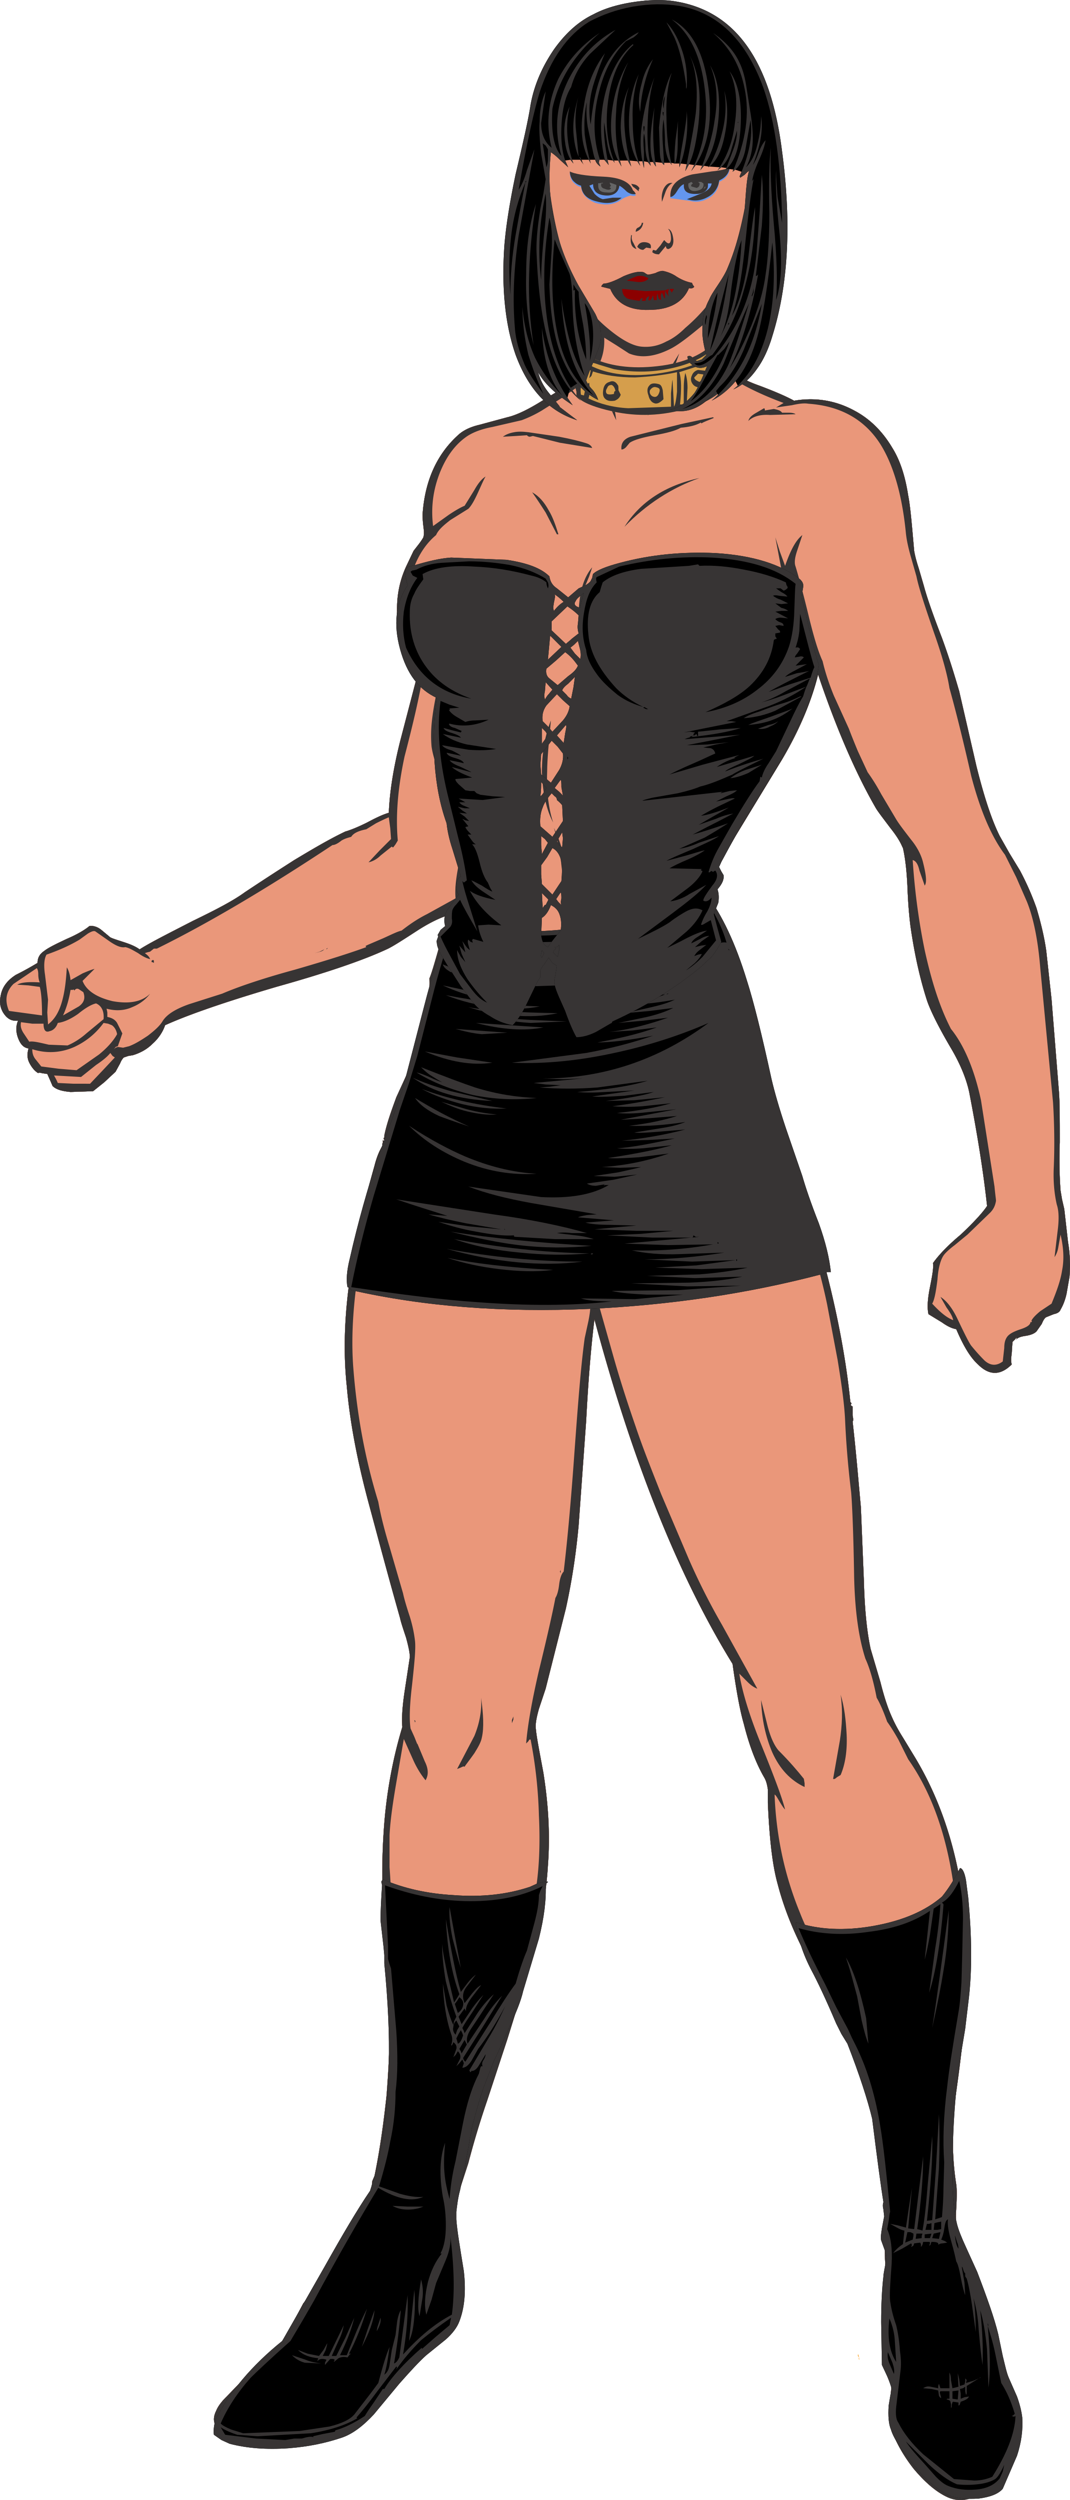 <svg xmlns="http://www.w3.org/2000/svg" viewBox="0 0 213.84 499.63" version="1.0"><g fill-rule="evenodd"><path d="M133.65 33.43l.3.15c0 .15 0 .15-.15 0l-.15-.15M135.75 64.63v.45c-.15 0-.3-.15-.3-.45.15.15.3.15.3 0M171.45 470.53c.15 0 .15.15.15.3l.15.45-.3-.45v-.3M171.6 471.28c.15 0 .15.15.15.3l-.15-.15v-.15" fill="#fba631"/><path d="M140.85 4.03c-3.3-2.4-7.2-3.75-11.7-3.9-1.65.15-3.6.6-5.55 1.35-1.95.6-3.6 1.2-4.95 1.95-3.45 2.55-6 5.7-7.95 9.15-2.1 4.05-3.15 8.4-3.15 13.35.3 1.05.45 2.55.45 4.5 0 4.5.6 10.2 1.8 16.95 1.05 6.3 3.3 11.4 6.45 15.3l1.95 1.95c1.05.9 1.5 1.5 1.5 1.95.15.3 0 1.05-.45 2.1-.3 1.5-.75 2.85-1.35 4.2-.75 1.5-1.5 2.55-2.25 3-1.35.6-3.6 1.95-7.05 4.05-2.85 1.8-5.25 3-7.2 3.45l-5.55 1.5c-1.95.45-3.45 1.2-4.5 2.25-4.2 3.9-6.45 9.15-6.9 15.6 0 .45 0 1.2.15 2.4.15 1.05.15 1.8 0 2.25-.15.3-.45.75-.9 1.35l-1.05 1.35-1.5 3.15c-1.65 3.6-2.1 7.35-1.65 11.4.45 3.9 1.8 7.2 4.05 9.75l-3.6 13.8c-1.35 5.4-2.1 10.2-2.25 14.25-1.05.3-2.4.9-4.35 1.95-1.8.9-3.3 1.5-4.35 1.8-3.15 1.5-6.45 3.45-10.2 5.7-2.1 1.35-5.4 3.45-9.9 6.45-2.25 1.65-5.7 3.45-10.35 5.7-4.95 2.55-8.55 4.35-10.65 5.7-.6-.45-1.5-.9-2.85-1.35s-2.4-.75-3-1.05l-1.8-1.5c-.75-.6-1.65-.9-2.4-.75-.9.75-2.4 1.65-4.5 2.55-2.25 1.05-3.75 1.8-4.5 2.4-.9.6-1.35 1.35-1.35 2.4-.75.45-2.25 1.35-4.35 2.4-1.65 1.05-2.7 2.4-3 4.05-.3 1.35-.15 2.4.45 3.45.75 1.2 1.65 1.8 3 1.65-.45 1.05-.45 2.25 0 3.45s1.05 1.95 2.1 2.1c-.3 1.05-.3 1.95.15 2.85s1.05 1.65 1.8 2.1c0-.15.3-.15.75 0l1.05.15.6 1.35.45 1.05c.75.75 1.95 1.05 3.6 1.2l4.5-.15 2.25-1.8 2.25-2.1.9-1.65c.3-.75.6-1.05.75-1.2l.9-.3.9-.15c1.5-.45 2.85-1.2 3.9-2.25 1.2-1.05 2.1-2.4 2.55-3.75 4.65-2.1 12-4.65 22.2-7.65 10.2-2.85 17.55-5.4 22.05-7.5 1.05-.45 3.15-1.8 6.15-3.75 2.55-1.65 4.8-2.7 6.45-3.15-.6 1.35-1.35 3.45-2.1 6.45-.9 3.15-1.5 5.25-1.95 6.3.15 1.05 0 2.55-.45 4.35l-1.05 4.35-.75 4.05c-.3 1.5-.6 2.7-1.05 3.75l-3.3 7.2c-1.05 2.85-1.95 5.4-2.4 7.65v.3l.15.15c-.15-.15-.15-.15-.3.15 0 .15.15.3.3.3l-.3.15-.15-.15v.6c-.15.15-.15.3 0 .45-.6.9-1.2 2.25-1.65 4.05-2.25 7.95-3.9 15.15-4.8 21.6-1.2 7.95-1.5 15.45-.75 22.5.6 7.05 2.1 15 4.5 23.85 1.35 4.95 3.3 12.45 6.15 22.5.15.75.6 2.1 1.2 3.9.45 1.65.75 3 .75 3.9l-1.05 6.9c-.45 3-.6 5.4-.45 7.05-1.95 6.45-3.3 13.65-3.75 21.3-.45 6.9-.3 14.4.45 22.65l.45 6.45.3 6.45c.15 5.25-.15 10.95-.6 16.8-.6 5.55-1.35 10.95-2.4 16.05l-.45 1.05c-.15 2.25-1.05 4.8-2.7 7.35l-4.05 6.45c-.9 1.05-2.1 2.7-3.45 5.25-1.5 2.55-2.7 4.35-3.6 5.4l-3 5.7c-1.2 1.95-2.4 3.45-3.6 4.8l-4.65 4.05c-1.8 1.65-3.15 3.15-4.2 4.2s-1.65 1.95-1.95 2.7c-.6 1.2-.6 2.25 0 3.15 1.05 1.95 3.6 3.15 7.5 3.6 3.15.45 6.45.45 9.9 0s6.45-1.8 9.15-3.75c1.65-1.2 3.6-3.3 6.15-6.3 1.05-1.95 3-3.9 6-6.15 3.45-2.85 5.7-4.65 6.6-5.7 1.65-1.95 2.55-3.3 2.85-4.2.9-3 1.05-7.2.6-12.45l-1.2-2.4c-.3-.9-.45-1.8-.45-2.85.15-1.8.6-3.9 1.35-6.45l1.95-6c.9-3.45 2.1-7.65 3.75-12.45l4.05-12.3c2.4-7.65 4.05-13.2 4.95-16.8 1.8-6.6 2.85-12.6 3.15-17.85.45-5.85.15-12-.9-18.6-.75-4.05-1.35-7.05-1.5-8.7-.15-1.05.15-2.4.6-4.05l1.35-4.05 4.05-16.05c1.35-6.15 2.1-11.7 2.55-16.65l1.5-20.85c.45-8.7 1.05-15.45 1.65-20.25 7.65 28.65 16.95 51.6 27.6 68.85.75 5.4 1.5 9.45 2.25 12 1.05 4.2 2.4 7.8 4.05 10.65.45.75.6 1.5.75 2.4v2.7c.3 7.05.9 12.45 1.95 16.2 1.05 4.05 2.7 8.55 5.25 13.5l6.6 12.6c3.15 5.85 5.55 12.15 7.5 18.9s3.15 13.8 3.6 20.85l-.3.45.15.45c-1.2 2.55-1.65 5.85-1.2 9.9.3 2.25.75 5.7 1.5 10.5.15 1.5 0 3.6-.15 6.45-.15 3-.15 5.1-.15 6.45l-.45 4.5c-.15 1.8 0 3.15.3 4.2.9 2.7 2.4 5.4 4.5 8.1 2.25 2.7 4.5 4.65 6.75 5.7 1.65.75 3.15.75 4.5.3 1.05-.45 2.1-1.5 3-3 1.35-2.25 2.55-4.95 3.45-8.1 1.05-3.45 1.5-6.45 1.35-9 0-1.2-.3-2.7-.75-4.35l-1.2-4.35c-.75-2.55-1.5-5.25-2.4-8.1-.45-1.5-1.5-4.05-3-7.8-1.35-3.3-2.4-5.85-2.85-7.8-.3-1.2-.45-3-.3-5.25.15-2.55.15-4.2 0-5.1-.75-4.8-.9-10.2-.3-16.35 1.05-7.05 1.65-12.45 1.95-16.35.9-10.5.6-20.1-1.05-28.8s-4.5-16.5-8.7-23.55l-2.55-4.2c-1.05-1.65-1.8-3.15-2.25-4.2-.75-1.65-1.5-3.9-2.25-6.9l-1.95-6.6c-.75-3.45-1.2-7.95-1.35-13.65l-.6-14.7c-.45-4.8-.9-10.5-1.65-17.1.15-.15.15-.45 0-1.2v-1.8c-.3-.15-.45-.3-.3-.45s0-.3-.15-.45c-1.05-10.35-3.3-21.15-6.6-32.7l-2.1-6.15-2.1-6-2.25-6.15c-.9-2.55-1.5-4.65-1.95-6.15l-1.2-5.55-1.05-5.4c-.9-4.95-2.1-9.6-3.6-13.95-.45-1.35-1.2-3.45-2.55-6.15s-2.25-4.8-2.7-6.15l-1.35-3.6c-.45-1.65-.6-3-.45-4.05.15-1.8.9-3.75 1.95-5.85l3-5.25 9.3-15.3c3.45-5.85 5.85-11.55 7.2-16.95 3.75 11.1 7.65 19.95 11.55 26.7.45.75 1.5 2.1 2.85 3.9 1.2 1.5 1.95 2.7 2.4 3.75l.15.3c.45 1.95.75 4.5.9 7.8.15 4.05.45 6.6.6 7.8.75 5.25 1.8 10.2 3.3 14.85.6 1.8 2.1 4.95 4.65 9.3 2.25 3.75 3.45 7.05 3.9 9.6 1.5 7.8 2.7 15.15 3.45 22.05v.15c-.9 1.35-2.7 3.3-5.25 5.7-2.7 2.25-4.5 4.2-5.55 5.7.15.9-.15 2.55-.6 4.8s-.6 4.05-.3 5.4l2.7 1.65c1.05.75 1.95 1.2 2.85 1.35 1.35 3.15 2.7 5.55 4.35 7.05 2.25 2.25 4.5 2.25 6.75 0-.15-.45-.15-1.2 0-2.25l.15-2.25.6-.6c.15-.3.3-.3.15.15.15-.3.75-.6 1.8-.75s1.8-.45 2.25-.9l1.05-1.5c.3-.75.6-1.2.9-1.35l1.5-.6c.75-.15 1.2-.45 1.35-.9.45-.75.9-1.8 1.2-3.15l.6-3.45c.15-1.95.15-4.35-.3-6.9l-.75-6.6-.45-1.95-.3-1.8c-.15-2.1-.3-5.25-.15-9.6 0-4.5 0-7.8-.15-9.9l-1.5-18.75-1.05-9.6c-.45-3.15-1.2-6-1.95-8.55-.9-2.55-1.95-4.95-3.3-7.5l-2.1-3.45-1.95-3.45c-1.65-3.3-3.15-7.95-4.65-13.95l-3.45-15c-.75-2.55-1.8-6.15-3.45-10.65-1.8-4.65-3-8.1-3.6-10.35l-1.05-3.6c-.45-1.35-.75-2.55-.9-3.45-.45-5.1-.75-8.85-1.2-11.1-.6-3.9-1.65-7.05-3.15-9.45-1.95-3.3-4.5-5.85-7.65-7.5-3.6-1.95-7.65-2.7-12-1.95-1.05-.6-3.3-1.65-6.9-3-3-1.05-5.1-2.25-6.15-3.6-.75-1.05-1.5-2.7-2.25-4.65l-1.65-5.55c1.8-1.95 3-3.75 3.6-5.1 2.85-7.05 4.8-14.7 5.7-22.8 1.05-9.75.15-17.4-2.7-22.8-2.25-3.75-4.65-6.6-7.5-8.55" fill="#656565"/><path d="M135.75 70.63c-1.8 5.25-3.9 9.3-6.3 12.45 1.35-3.75 3.45-7.95 6.3-12.45M123.15 83.98c-1.95-3.9-2.7-7.05-2.55-9.45h.15l1.5 4.65c.45 1.95.75 3.45.9 4.8M156.3 82.48h1.35c.75 0 1.2.15 1.35.3l-5.1.15c-1.95-.15-3.45.3-4.35 1.2.15-.6.6-1.05 1.35-1.5l1.8-1.05.15.15v.3l1.8-.3c.75.15 1.35.3 1.65.75M139.8 95.53c-5.55 1.95-10.65 5.25-15 9.75 3.15-4.95 8.1-8.25 15-9.75M110.1 143.98c-.45 4.65-.75 7.95-.75 10.2-.15 4.05.3 7.5 1.2 10.2-1.35-2.55-2.1-5.85-2.25-10.05 0-3.9.6-7.35 1.8-10.35M119.4 145.93c.9 2.25 2.4 4.8 4.5 7.5l5.1 6.9c-2.55-2.25-4.5-4.2-5.85-6.15-1.65-2.55-3-5.25-3.75-8.25M103.5 147.28l-2.4 4.95c-.9 2.25-1.5 4.05-1.95 5.55-.45-2.25.9-5.85 4.35-10.5M130.35 162.28c.75.3 1.5.9 1.95 1.95l1.2 2.7c-.6-.45-1.2-1.05-1.8-2.1l-1.35-2.55M111.75 191.08l.45-2.85c.45-3.75.6-7.5.3-11.4-.15-4.05-.75-7.95-1.8-11.4 1.95 4.05 2.85 8.7 3 13.95s-.45 10.05-1.95 14.25c-.15-.75-.15-1.5 0-2.55M30.6 191.83l.15.15v.45l-.3-.15h-.15v-.3l.3-.15M127.5 227.68c.15.45.15.9-.15 1.35l-.9 1.05c-.6.75-1.2 1.95-1.8 3.6l-1.8 4.05-3.15 6.9c-1.05 2.55-1.8 4.95-2.1 7.2l-.45-.3-.15-.6c.15-1.95.6-4.05 1.65-6.45.3-.75 1.2-2.7 2.85-5.85l2.7-5.55c1.65-2.85 2.7-4.65 3.3-5.4M167.85 347.83c.45-3 .6-6 .15-9.15.75 2.4 1.05 5.1 1.2 7.95.15 3.3-.3 6-1.2 8.1l-.75.45c-.3.3-.6.45-.75.3l1.35-7.65M94.8 346.93c1.05-2.55 1.5-5.1 1.35-7.65.45 3.3.6 6 .15 7.95-.15.9-.75 1.95-1.5 3.15-1.05 1.5-1.8 2.4-1.95 2.7-.15-.15-.45 0-.75.15l-.75.3 3.45-6.6M154.35 350.23c-1.35-3.15-2.1-6.6-2.25-10.5l1.35 5.4c.6 2.25 1.35 3.75 2.1 4.65 2.25 2.25 3.9 4.2 5.1 5.7l.15.9v.75c-2.85-1.35-4.95-3.6-6.45-6.9M102.6 343.03v.6l-.3.75v-.6l.3-.75M82.8 343.78c.15 0 .3.15.15.45l-.15-.45" fill="#373434"/><path d="M148.35 12.58c2.85 5.4 3.75 13.05 2.7 22.8-.9 8.1-2.85 15.75-5.7 22.8-.6 1.35-1.8 3.15-3.6 5.1l1.65 5.55c.75 1.95 1.5 3.6 2.25 4.65 1.05 1.35 3.15 2.55 6.15 3.6 3.6 1.35 5.85 2.4 6.9 3 4.35-.75 8.4 0 12 1.95 3.15 1.65 5.7 4.2 7.65 7.5 1.5 2.4 2.55 5.55 3.15 9.45.45 2.25.75 6 1.2 11.1.15.9.45 2.1.9 3.45l1.05 3.6c.6 2.25 1.8 5.7 3.6 10.35 1.65 4.5 2.7 8.1 3.45 10.65l3.45 15c1.5 6 3 10.65 4.65 13.95l1.95 3.45 2.1 3.45c1.35 2.55 2.4 4.95 3.3 7.5.75 2.55 1.5 5.4 1.95 8.55l1.05 9.6 1.5 18.75c.15 2.1.15 5.4.15 9.9-.15 4.35 0 7.5.15 9.6l.3 1.8.45 1.95.75 6.6c.45 2.55.45 4.95.3 6.9l-.6 3.45c-.3 1.35-.75 2.4-1.2 3.15-.15.45-.6.75-1.35.9l-1.5.6c-.3.15-.6.6-.9 1.35l-1.05 1.5c-.45.45-1.2.75-2.25.9s-1.65.45-1.8.75c.15-.45 0-.45-.15-.15l-.6.6-.15 2.25c-.15 1.05-.15 1.8 0 2.25-2.25 2.25-4.5 2.25-6.75 0-1.65-1.5-3-3.9-4.35-7.05-.9-.15-1.8-.6-2.85-1.35l-2.7-1.65c-.3-1.35-.15-3.15.3-5.4s.75-3.9.6-4.8c1.05-1.5 2.85-3.45 5.55-5.7 2.55-2.4 4.35-4.35 5.25-5.7v-.15c-.75-6.9-1.95-14.25-3.45-22.05-.45-2.55-1.65-5.85-3.9-9.6-2.55-4.35-4.05-7.5-4.65-9.3-1.5-4.65-2.55-9.6-3.3-14.85-.15-1.2-.45-3.75-.6-7.8-.15-3.3-.45-5.85-.9-7.8l-.15-.3c-.45-1.05-1.2-2.25-2.4-3.75-1.35-1.8-2.4-3.15-2.85-3.9-3.9-6.75-7.8-15.6-11.55-26.7-1.35 5.4-3.75 11.1-7.2 16.95l-9.3 15.3-3 5.25c-1.05 2.1-1.8 4.05-1.95 5.85-.15 1.05 0 2.4.45 4.05l1.35 3.6c.45 1.35 1.35 3.45 2.7 6.15s2.1 4.8 2.55 6.15c1.5 4.35 2.7 9 3.6 13.95l1.05 5.4 1.2 5.55c.45 1.5 1.05 3.6 1.95 6.15l2.25 6.15 2.1 6 2.1 6.15c3.3 11.55 5.55 22.35 6.6 32.7.15.15.3.3.15.45s0 .3.3.45v1.8c.15.75.15 1.05 0 1.2.75 6.6 1.2 12.3 1.65 17.1l.6 14.7c.15 5.7.6 10.2 1.35 13.65l1.95 6.6c.75 3 1.5 5.25 2.25 6.9.45 1.05 1.2 2.55 2.25 4.2l2.55 4.2c4.2 7.05 7.05 14.85 8.7 23.55s1.95 18.3 1.05 28.8c-.3 3.9-.9 9.3-1.95 16.35-.6 6.15-.45 11.55.3 16.35.15.9.15 2.55 0 5.1-.15 2.25 0 4.05.3 5.25.45 1.95 1.5 4.5 2.85 7.8 1.5 3.75 2.55 6.3 3 7.8.9 2.85 1.65 5.55 2.4 8.1l1.2 4.35c.45 1.65.75 3.15.75 4.35.15 2.55-.3 5.55-1.35 9-.9 3.15-2.1 5.85-3.45 8.1-.9 1.5-1.95 2.55-3 3-1.35.45-2.85.45-4.5-.3-2.25-1.05-4.5-3-6.75-5.7-2.1-2.7-3.6-5.4-4.5-8.1-.3-1.05-.45-2.4-.3-4.2l.45-4.5c0-1.35 0-3.45.15-6.45.15-2.85.3-4.95.15-6.45-.75-4.8-1.2-8.25-1.5-10.5-.45-4.05 0-7.35 1.2-9.9l-.15-.45.3-.45c-.45-7.05-1.65-14.1-3.6-20.85s-4.35-13.05-7.5-18.9l-6.6-12.6c-2.55-4.95-4.2-9.45-5.25-13.5-1.05-3.75-1.65-9.15-1.95-16.2v-2.7c-.15-.9-.3-1.65-.75-2.4-1.65-2.85-3-6.45-4.05-10.65-.75-2.55-1.5-6.6-2.25-12-10.65-17.25-19.95-40.2-27.6-68.85-.6 4.8-1.2 11.55-1.65 20.25l-1.5 20.85c-.45 4.95-1.2 10.5-2.55 16.65l-4.05 16.05-1.35 4.05c-.45 1.65-.75 3-.6 4.05.15 1.65.75 4.65 1.5 8.7 1.05 6.6 1.35 12.75.9 18.6-.3 5.25-1.35 11.25-3.15 17.85-.9 3.6-2.55 9.15-4.95 16.8l-4.05 12.3c-1.65 4.8-2.85 9-3.75 12.45l-1.95 6c-.75 2.55-1.2 4.65-1.35 6.45 0 1.05.15 1.95.45 2.85l1.2 2.4c.45 5.25.3 9.45-.6 12.45-.3.9-1.2 2.25-2.85 4.2-.9 1.05-3.15 2.85-6.6 5.7-3 2.25-4.95 4.2-6 6.15-2.55 3-4.5 5.1-6.15 6.3-2.7 1.95-5.7 3.3-9.15 3.75s-6.75.45-9.9 0c-3.9-.45-6.45-1.65-7.5-3.6-.6-.9-.6-1.95 0-3.15.3-.75.9-1.65 1.95-2.7s2.4-2.55 4.2-4.2l4.65-4.05c1.2-1.35 2.4-2.85 3.6-4.8l3-5.7c.9-1.05 2.1-2.85 3.6-5.4 1.35-2.55 2.55-4.2 3.45-5.25l4.05-6.45c1.65-2.55 2.55-5.1 2.7-7.35l.45-1.05c1.05-5.1 1.8-10.5 2.4-16.05.45-5.85.75-11.55.6-16.8l-.3-6.45-.45-6.45c-.75-8.25-.9-15.75-.45-22.65.45-7.65 1.8-14.85 3.75-21.3-.15-1.65 0-4.05.45-7.05l1.05-6.9c0-.9-.3-2.25-.75-3.9-.6-1.8-1.05-3.15-1.2-3.9-2.85-10.05-4.8-17.55-6.15-22.5-2.4-8.85-3.9-16.8-4.5-23.85-.75-7.05-.45-14.55.75-22.5.9-6.45 2.55-13.65 4.8-21.6.45-1.8 1.05-3.15 1.65-4.05-.15-.15-.15-.3 0-.45v-.6l.15.15.3-.15c-.15 0-.3-.15-.3-.3.15-.3.15-.3.3-.15l-.15-.15v-.3c.45-2.25 1.35-4.8 2.4-7.65l3.3-7.2c.45-1.05.75-2.25 1.05-3.75l.75-4.05 1.05-4.35c.45-1.8.6-3.3.45-4.35.45-1.05 1.05-3.15 1.95-6.3.75-3 1.5-5.1 2.1-6.45-1.65.45-3.9 1.5-6.45 3.15-3 1.95-5.1 3.3-6.15 3.75-4.5 2.1-11.85 4.65-22.05 7.5-10.2 3-17.55 5.55-22.2 7.65-.45 1.35-1.35 2.7-2.55 3.75-1.05 1.05-2.4 1.8-3.9 2.25l-.9.15-.9.3c-.15.15-.45.45-.75 1.2l-.9 1.65-2.25 2.1-2.25 1.8-4.5.15c-1.65-.15-2.85-.45-3.6-1.2l-.45-1.05-.6-1.35-1.05-.15c-.45-.15-.75-.15-.75 0-.75-.45-1.35-1.2-1.8-2.1s-.45-1.8-.15-2.85c-1.05-.15-1.65-.9-2.1-2.1s-.45-2.4 0-3.45c-1.35.15-2.25-.45-3-1.65-.6-1.05-.75-2.1-.45-3.45.3-1.65 1.35-3 3-4.05 2.1-1.05 3.6-1.95 4.35-2.4 0-1.05.45-1.8 1.35-2.4.75-.6 2.25-1.35 4.5-2.4 2.1-.9 3.6-1.8 4.5-2.55.75-.15 1.65.15 2.4.75l1.8 1.5c.6.3 1.65.6 3 1.05s2.25.9 2.85 1.35c2.1-1.35 5.7-3.15 10.65-5.7 4.65-2.25 8.1-4.05 10.35-5.7 4.5-3 7.8-5.1 9.9-6.45 3.75-2.25 7.05-4.2 10.2-5.7 1.05-.3 2.55-.9 4.35-1.8 1.95-1.05 3.3-1.65 4.35-1.95.15-4.05.9-8.85 2.25-14.25l3.6-13.8c-2.25-2.55-3.6-5.85-4.05-9.75-.45-4.05 0-7.8 1.65-11.4l1.5-3.15 1.05-1.35c.45-.6.75-1.05.9-1.35.15-.45.15-1.2 0-2.25-.15-1.2-.15-1.95-.15-2.4.45-6.45 2.7-11.7 6.9-15.6 1.05-1.05 2.55-1.8 4.5-2.25l5.55-1.5c1.95-.45 4.35-1.65 7.2-3.45 3.45-2.1 5.7-3.45 7.05-4.05.75-.45 1.5-1.5 2.25-3 .6-1.35 1.05-2.7 1.35-4.2.45-1.05.6-1.8.45-2.1 0-.45-.45-1.05-1.5-1.95l-1.95-1.95c-3.15-3.9-5.4-9-6.45-15.3-1.2-6.75-1.8-12.45-1.8-16.95 0-1.95-.15-3.45-.45-4.5 0-4.95 1.05-9.3 3.15-13.35 1.95-3.45 4.5-6.6 7.95-9.15 1.35-.75 3-1.35 4.95-1.95 1.95-.75 3.9-1.2 5.55-1.35 4.5.15 8.4 1.5 11.7 3.9 2.85 1.95 5.25 4.8 7.5 8.55zM138 4.18l-.3.15-.6-.75-.15.3c-1.95-1.2-4.5-1.8-7.65-1.8-3 0-5.55.6-7.8 1.65-2.85 1.5-5.25 3.45-7.35 5.7-2.25 2.7-3.75 5.55-4.2 8.4-.45.6-.6 1.5-.75 2.55l-.3 3c.15 10.95 1.35 19.95 3.6 27.15 1.35 6.15 4.2 11.1 8.85 15 2.85 2.4 5.1 3.6 6.9 3.75 1.65.15 3.3-.15 4.95-1.05 1.05-.45 2.4-1.35 3.75-2.7a34.19 34.19 0 004.65-4.8c1.35-1.8 2.55-3.75 3.45-5.85 2.1-5.25 3.75-11.7 4.8-19.65 1.2-6.45.75-12.6-1.2-18.45-2.25-6-5.7-10.2-10.35-12.6h-.3zm17.1 77.25l.75-.45.75-.45c-5.25-1.95-9.75-4.2-13.35-7.05l-1.65-4.2c-.45-1.65-.75-3.15-.75-4.65-2.85 2.4-4.95 4.05-6.6 4.95-3.15 1.65-6 2.1-8.55 1.05l-2.55-1.65-2.4-1.5c.15 3-.75 5.55-2.55 7.5-1.05 1.05-3 2.55-5.85 4.5l-4.05 2.55c-1.5.9-2.85 1.5-4.05 1.95l-5.85 1.35c-2.4.45-4.2 1.2-5.4 2.1-2.25 1.65-3.9 4.05-5.1 7.05-1.35 3.45-1.8 6.9-1.35 10.65l3.15-2.25c1.35-.9 2.4-1.5 3.15-1.8l1.95-3.15c.75-1.35 1.5-2.25 2.25-2.7-.3.45-.75 1.5-1.5 3.15s-1.35 2.7-1.95 3.3l-3.6 2.25c-1.35 1.05-2.4 1.95-2.85 3-1.8 1.5-3.3 3.6-4.35 6.3-1.05 2.55-1.5 5.25-1.5 8.25 0 6.75 2.25 11.25 6.6 13.8l.15.45.3.45-.15-.6 1.8 1.05c.75.45 1.35.45 1.8.3l.15.45c5.85 1.5 12-.3 18.3-5.25-2.25 3.3-5.4 5.55-9.75 6.6-4.35 1.2-8.4.9-12.45-.75-.45 2.7-.6 4.8-.75 6.3-.15 2.25.15 4.2.6 6.15.3 1.5 1.35 4.35 3 8.55 1.35 3.6 2.1 6.45 2.4 8.7.15.9.15 1.95 0 3.15l-.3 3.3c-.15 1.5-.3 4.2-.15 8.25 0 3.3-.15 5.85-.6 7.8l-.15.15-.15.3-.15.75-.3.6v-4.5c0-1.95-.15-3.45-.3-4.65-1.2 3.15-2.25 7.05-3.3 11.7l-2.1 12.45c-.45 1.35-1.8 4.65-4.2 10.05-1.8 4.2-2.85 7.8-3.3 10.65l-.15.15-.3.15c-2.7 9.6-4.5 16.95-5.55 22.2-1.65 8.7-2.25 16.65-1.65 23.7.75 9.3 2.4 18 4.95 26.25.45 2.55 1.2 5.55 2.25 9l2.7 9.3c.15.75.6 2.4 1.35 4.65.6 1.95.9 3.6 1.05 4.95.15 1.65-.15 4.5-.6 8.7-.45 3.75-.6 6.75-.3 8.7l.75 1.65.6 1.5v-.15l1.5 3.6c.75 1.5.75 2.7.15 3.75-.75-.9-1.65-2.25-2.4-3.9l-1.95-4.35-1.65 9.6c-.6 3.6-1.05 6.75-1.2 9.6v6.45c.15 1.95.3 4.65.45 8.1l.75 8.1c1.05 16.95.15 32.4-3 46.65-1.05 3.45-3.15 7.5-6 12l-7.2 11.25-2.7 5.1-3 4.95c-1.05 1.35-2.85 3.15-5.4 5.25-2.7 2.25-4.5 4.05-5.55 5.1-1.35 1.5-1.95 2.55-1.95 3.15-.15 1.05.75 1.95 2.4 2.55 1.05.45 2.55.9 4.2 1.05 3.75.3 7.35.15 10.5-.3 4.5-.45 7.65-1.65 9.3-3.6l2.55-3.45c1.05-1.65 1.8-2.85 2.55-3.6.75-1.05 1.95-2.25 3.6-3.45l4.35-3.15c3.6-2.7 5.7-5.4 6.3-8.1l.3-3.15c.15-1.35.3-2.4.45-2.85-.15-.45-.3-1.05-.3-1.8s-.15-1.35-.3-1.65c-.75 1.05-1.5 2.4-2.25 4.05l-1.65 4.5v-3l.45-2.85 2.1-4.05c.75-1.65 1.05-3.15.6-4.5-.45-1.8-.6-3.3-.3-4.65 1.35-3.3 2.85-8.25 4.2-15 .15-.15.45-.45.6-.9.15-.6.15-.9 0-1.05l6.9-22.2c2.85-9.15 4.95-16.95 6.15-23.25.75-4.2 1.05-9.45.75-15.6a91.84 91.84 0 00-1.65-15.15c-.15-.15-.3 0-.45.3l-.45.45c.3-3.75 1.2-8.7 2.55-14.55 1.8-7.35 2.85-12.15 3.3-14.55.3-.45.6-1.35.75-2.7.15-1.2.45-2.1.9-2.55.6-4.95 1.35-12.6 2.1-23.1.75-10.35 1.35-18.15 2.1-23.55l.75-3.45c.3-1.5.45-2.7.3-3.6 0-.75-.3-1.95-.9-3.45s-.9-2.7-.9-3.45c-5.25-1.05-10.05-4.95-14.25-11.7-5.25-8.7-8.4-17.4-9.3-26.25 1.65 6.3 3 10.8 4.05 13.35 1.8 4.65 3.9 8.25 6.15 10.95l4.5 6c1.65 1.95 3.6 3.45 5.55 4.5l1.8.6 1.95.6c.45.3 1.05 1.2 1.5 2.85l.75 3.3 3.9 13.8c1.5 5.25 3 9.75 4.35 13.65 1.35 4.05 3.15 8.55 5.1 13.5l5.55 13.05c1.65 3.75 3.75 8.1 6.6 13.05l7.05 12.75c-.75-.3-1.35-.75-1.95-1.35l-1.65-1.65c.6 3.75 2.1 8.55 4.35 14.1 2.55 6.3 4.2 10.65 4.8 13.05-.3-.3-.6-.75-1.05-1.5s-.75-1.35-1.05-1.5c.3 8.1 1.95 16.05 5.1 23.7 1.2 3.15 4.5 9.75 9.75 19.8 4.95 9.6 8.1 21.3 9.15 34.95l.45 3c.15 1.35.15 2.25.15 2.85l-.75 2.4c-.45 1.05-.6 1.95-.6 2.7-.15 1.05 0 2.55.3 4.2l1.05 4.2c.45 2.55.75 6.45.9 11.7.15 1.8-.15 4.2-.6 7.05-.6 3-.9 5.1-.9 6.45 0 1.8.75 3.75 2.25 6l3.75 4.8c2.1 2.7 4.35 4.65 6.75 5.7l1.8-.3 1.5-.9 1.5-3 1.2-3.3 1.5-4.65c.75-1.95 1.05-3.45 1.2-4.8s0-2.85-.45-4.8c-.6-2.25-.9-3.75-.9-4.5-.6-1.05-1.2-2.7-1.8-4.95-.75-2.25-1.35-3.9-1.8-4.95l-3.75-9.9c-1.65-4.05-2.4-7.65-2.4-10.8 0-.45.15-1.2.45-2.25l.3-2.25-.6-5.25c-.3-3.3-.45-6-.45-7.95 0-2.85.3-5.7.9-8.25.6-7.5 1.2-13.2 1.65-17.25.9-20.25-2.4-35.85-9.9-46.5l-1.95-3.9c-.75-1.35-1.5-2.55-2.25-3.6-.9-2.55-1.65-4.05-2.1-4.8-.6-3.15-1.35-5.85-2.25-7.8-1.35-4.2-2.1-9.6-2.25-16.35-.15-9.75-.45-15.3-.6-16.95-.75-6.15-1.05-10.95-1.2-14.25-.15-3.45-.75-7.5-1.5-12.15l-2.1-11.1c-1.05-5.1-2.7-10.95-4.8-17.4l-5.7-16.65c-1.5-3.45-3-9.15-4.65-16.95-1.65-7.95-3.3-13.65-4.65-17.1l-2.25-4.8-2.1-4.65-.3-1.95-.45-1.8c.15-3 1.05-6.15 2.55-9.45.6-1.35 2.1-4.05 4.65-8.25 1.05-1.65 2.7-4.05 5.1-7.5 2.25-3.3 3.9-5.85 4.95-7.65l.3-.9.6-.6c1.35-2.85 2.4-5.1 3-6.75 1.05-3.15 1.35-5.7.9-7.35l-2.4-7.8-2.25-7.8c.9 8.7-.9 15.6-5.25 20.85-2.85 3.75-6.75 6.15-11.7 7.5-5.25 1.2-9.9.6-14.25-1.95-1.95-.9-3.9-2.25-5.55-4.05-1.2-1.35-2.55-3.3-4.05-5.7-1.05-2.85-1.5-6.15-1.35-9.75.15-4.05 1.05-6.9 2.7-8.85l-.6 1.8-.75 1.8.15.45c-1.5 6.3-.45 11.85 3.15 16.8 3.45 4.65 7.95 7.2 13.8 7.95l5.4-.3c1.95-.45 3.45-1.05 4.5-1.95.75 0 1.5-.3 2.4-.75a5.17 5.17 0 001.8-1.8l.3.15.3-.15c4.35-4.05 7.05-8.25 7.8-12.6.45-2.4.45-5.25 0-8.7l-1.65-8.7.9 2.85 1.05 2.85c1.05-3 2.1-5.1 3.45-6.15l-1.05 3.15c-.45 1.35-.6 2.4-.3 3.15.45 1.5 1.35 4.65 2.55 9.6 1.05 4.35 1.95 7.35 2.85 9.3.45 1.95 1.2 4.35 2.25 6.9l3 6.6c.45 1.2 1.05 2.7 1.8 4.5l1.95 4.2c.75 1.05 1.65 2.4 2.7 4.35l2.85 4.8c.6 1.05 1.65 2.4 3.15 4.35 1.35 1.65 2.1 3.3 2.4 4.65.6 2.4.75 3.9.3 4.5l-1.05-3c-.3-1.35-.75-1.95-1.35-2.1.45 6.9 1.35 12.9 2.4 18 1.35 6.15 3 11.4 5.25 15.75 2.55 3.15 4.65 7.95 6 14.25l2.7 17.25c.15 1.65.3 2.55.3 2.85-.15.9-.45 1.65-1.2 2.4l-4.5 4.35-2.55 2.1c-1.2.9-1.95 1.65-2.25 2.1-.6.9-1.05 2.55-1.2 4.8-.3 2.4-.6 4.05-1.05 4.8 1.65 1.8 3 2.85 4.2 3.3-.15-.75-.6-1.5-1.35-2.55l-1.2-2.1c1.2.75 2.4 2.25 3.45 4.5 1.35 2.85 2.25 4.65 2.7 5.25 1.35 1.65 2.25 2.55 2.7 3 1.2 1.05 2.4 1.05 3.6.15l.3-2.7c0-.9.15-1.65.6-2.25s1.35-1.05 2.7-1.5 1.95-.9 1.95-1.5l.15.15.15-.3h-.15c.3-.6.9-1.2 1.8-1.95l2.25-1.5c1.05-2.55 1.8-4.65 2.1-6.6.45-2.25.3-4.65-.3-7.2l-.45 2.55c-.15.9-.45 1.5-.75 1.95l.6-5.1c.3-2.25.3-4.05-.15-5.4-.45-1.95-.75-4.5-.6-7.5.15-3.6.15-7.95-.15-12.9l-1.2-12.6-1.35-14.25c-.45-5.55-1.35-10.05-2.7-13.35l-2.1-4.8-2.25-4.5c-2.7-3.6-4.95-8.85-6.75-15.75-1.8-7.95-3.3-13.8-4.35-17.55-.45-2.85-1.5-6.6-3.15-11.25-1.8-5.25-3-8.85-3.45-11.1l-1.2-4.2c-.45-1.65-.75-3-.9-4.35-.75-7.8-2.55-13.8-5.1-17.85-3.15-4.95-7.95-7.65-14.4-8.1-.9-.15-1.95 0-3.3.3l-3.15.45zm-70.65 53.85c-.6 3.75-1.8 9-3.6 15.9-1.35 6.3-1.8 11.85-1.35 16.8l-.45.75-.45.6h-.15l-.15-.15-2.25 1.8c-.75.75-1.65 1.2-2.4 1.35l2.25-2.4 2.25-2.25-.15-2.1-.3-2.25c-1.05.45-1.95.9-2.55 1.2l-1.95 1.2c-1.5.3-2.55.75-3 1.5-.45.15-1.2.3-1.95.75-.75.6-1.35.9-1.8.9-13.35 8.85-25.05 15.75-35.1 20.7h-.6l-.75.6-.6.15-.45.15c.6.45.9.75 1.05 1.2-.6-.15-1.35-.45-2.4-1.2-1.05-.6-1.8-1.05-2.55-1.2-.75.15-1.65-.15-3-1.05l-3-2.1c-.3-.15-.75 0-1.5.45l-1.65 1.2c-2.25 1.35-4.5 2.25-6.6 3-.45.75-.6 2.1-.3 4.05l.6 4.95-.15 2.55.15 2.4c1.35-1.05 2.25-2.55 2.85-4.8.45-1.65.75-3.75.9-6.6.3.45.6 1.2.75 2.55l2.4-1.35c1.05-.45 1.8-.75 2.4-.9l-1.2 1.2-1.2 1.2c.75 1.95 2.85 3.3 6 4.05 3.3.6 5.85.15 7.5-1.5-.9 1.2-2.1 2.1-3.6 2.7-1.65.75-3.45.75-5.1.3l.15.75v.9c.75.15 1.5.45 1.95 1.2l1.05 2.1-.9 2.55-.45.15-.3.45.3-.3.45-.15 1.05.15 1.2-.3c1.2-.45 2.4-1.2 3.75-2.1 1.35-1.05 2.4-1.95 3-3 .9-1.35 2.7-2.4 5.25-3.3l6.6-2.1c3.15-1.35 7.95-3 14.55-4.8 6.75-1.95 11.4-3.45 14.25-4.5-.15-.15-.15-.3 0-.3l.3-.15 3.15-1.35c1.65-.75 2.85-1.35 3.6-1.5 1.35-1.05 3-2.25 5.1-3.3l5.7-3.15c-.15-1.5 0-3.45.45-5.85.45-2.55.6-4.2.45-5.25l-.3-1.5-.45-1.5-1.2-4.05-1.35-4.2-1.35-4.05c-.6-1.65-.9-2.85-1.05-3.9-.15-1.65-.15-3.6.15-5.85.15-1.2.45-3.15 1.05-5.85l-1.5-1.2-1.5-1.05zm-77.1 58.2l-4.65 3.15c-1.5 1.5-1.8 3.3-.9 5.4l6.6.9c0-2.7-.15-4.65-.45-5.7l-2.25-.3-2.25-.15c.75-.45 2.25-.6 4.5-.45-.15-.3-.3-.9-.3-1.65 0-.6-.15-1.05-.3-1.2zm-3.15 10.8c-.15.75 0 1.35.45 2.1l1.2 1.8c.75-.15 1.95.15 3.9.6l3.75.15c1.05-.45 2.4-1.2 3.75-2.4l3.45-2.85c.15-1.65-.45-2.7-1.5-3.15-.75.15-1.95.75-3.6 2.1-1.5 1.05-2.85 1.65-4.05 1.8-.3.9-.9 1.5-1.65 1.65-.75.3-1.2-.15-1.2-1.5H6.45l-2.25-.3zm12.45-6l-.9-.6c-.3-.15-.6-.15-.9.3 0-.15-.15-.3-.3-.15h-.45c-.3 1.8-.75 3.45-1.5 5.1l3.15-1.8c1.05-.75 1.35-1.65.9-2.85zm4.95 6.3l-.9-.15c-1.65 2.25-3.6 3.75-5.85 4.8-2.7 1.2-5.55 1.35-8.4.45 0 .75.15 1.35.6 1.95l1.2 1.5 3.45.45 3.6.3 4.5-3.15c1.65-1.35 2.85-2.7 3.6-4.05-.15-.9-.6-1.5-1.05-1.8l-.75-.3zm.9 6.45l-.45-.6c-.6.75-1.5 1.5-2.85 2.4l-3 2.4-2.7-.15-2.7-.15c.15.3.45.75.75 1.5l3.15.15H18l2.7-2.85 2.25-2.4-.45-.3zm93.9 41.4c.15-.15 0-.15-.15-.15l-.15.15h.3" fill="#373434"/><path d="M106.35 98.38c1.35.75 2.4 1.95 3.3 3.6.75 1.2 1.35 2.85 1.95 4.8h-.3l-2.25-4.35c-1.05-1.65-1.95-3-2.7-4.05M65.55 189.43l-.15.15-.15.15v-.15l.3-.15M64.8 189.73c-.15.15-.3.3-.75.45l-1.2.3 1.05-.3.9-.45M112.05 313.93v.45l-.15-.3.15-.3v.15M87.45 444.88l-.15-1.05.3-.45.45-.45.15-.45c.3-.3.3-.3 0 .15v1.5c-.15.45-.3.75-.75.75M140.25 84.58h-.15v-.15c-1.05.6-2.4.9-4.05 1.05-1.05.6-2.7 1.05-5.25 1.5-2.4.45-4.05.9-4.95 1.5l-.75.9c-.3.3-.6.45-.9.45-.15-1.2.45-2.1 1.8-2.55l3.6-.9 6.6-1.65 6.3-1.35.15.15c-1.05.45-1.95.75-2.4 1.05M118.35 89.53l-6.45-1.05-5.4-1.35-.6.15c-.3 0-.45-.15-.6-.3l-2.25.15-2.55.15c.6-.45 1.35-.75 2.25-.9.75-.15 1.65-.15 2.85 0l6.15.9c2.4.45 4.2.9 5.55 1.35.45.15.9.45 1.05.9" fill="#373434"/><path d="M140.85 4.03c-3.3-2.4-7.2-3.75-11.7-3.9-1.65.15-3.6.6-5.55 1.35-1.95.6-3.6 1.2-4.95 1.95-3.45 2.55-6 5.7-7.95 9.15-2.1 4.05-3.15 8.4-3.15 13.35.3 1.05.45 2.55.45 4.5 0 4.5.6 10.2 1.8 16.95 1.05 6.3 3.3 11.4 6.45 15.3l1.95 1.95c1.05.9 1.5 1.5 1.5 1.95.15.3 0 1.05-.45 2.1-.3 1.5-.75 2.85-1.35 4.2-.75 1.5-1.5 2.55-2.25 3-1.35.6-3.6 1.95-7.05 4.05-2.85 1.8-5.25 3-7.2 3.45l-5.55 1.5c-1.95.45-3.45 1.2-4.5 2.25-4.2 3.9-6.45 9.15-6.9 15.6 0 .45 0 1.2.15 2.4.15 1.05.15 1.8 0 2.25-.15.3-.45.75-.9 1.35l-1.05 1.35-1.5 3.15c-1.65 3.6-2.1 7.35-1.65 11.4.45 3.9 1.8 7.2 4.05 9.75l-3.6 13.8c-1.35 5.4-2.1 10.2-2.25 14.25-1.05.3-2.4.9-4.35 1.95-1.8.9-3.3 1.5-4.35 1.8-3.15 1.5-6.45 3.45-10.2 5.7-2.1 1.35-5.4 3.45-9.9 6.45-2.25 1.65-5.7 3.45-10.35 5.7-4.95 2.55-8.55 4.35-10.65 5.7-.6-.45-1.5-.9-2.85-1.35s-2.4-.75-3-1.05l-1.8-1.5c-.75-.6-1.65-.9-2.4-.75-.9.75-2.4 1.65-4.5 2.55-2.25 1.05-3.75 1.8-4.5 2.4-.9.6-1.35 1.35-1.35 2.4-.75.45-2.25 1.35-4.35 2.4-1.65 1.05-2.7 2.4-3 4.05-.3 1.35-.15 2.4.45 3.45.75 1.2 1.65 1.8 3 1.65-.45 1.05-.45 2.25 0 3.45s1.05 1.95 2.1 2.1c-.3 1.05-.3 1.95.15 2.85s1.05 1.65 1.8 2.1c0-.15.3-.15.75 0l1.05.15.6 1.35.45 1.05c.75.75 1.95 1.05 3.6 1.2l4.5-.15 2.25-1.8 2.25-2.1.9-1.65c.3-.75.6-1.05.75-1.2l.9-.3.9-.15c1.5-.45 2.85-1.2 3.9-2.25 1.2-1.05 2.1-2.4 2.55-3.75 4.65-2.1 12-4.65 22.2-7.65 10.2-2.85 17.55-5.4 22.05-7.5 1.05-.45 3.15-1.8 6.15-3.75 2.55-1.65 4.8-2.7 6.45-3.15-.6 1.35-1.35 3.45-2.1 6.45-.9 3.15-1.5 5.25-1.95 6.3.15 1.05 0 2.55-.45 4.35l-1.05 4.35-.75 4.05c-.3 1.5-.6 2.7-1.05 3.75l-3.3 7.2c-1.05 2.85-1.95 5.4-2.4 7.65v.3l.15.15c-.15-.15-.15-.15-.3.15 0 .15.15.3.3.3l-.3.15-.15-.15v.6c-.15.15-.15.3 0 .45-.6.9-1.2 2.25-1.65 4.05-2.25 7.95-3.9 15.15-4.8 21.6-1.2 7.95-1.5 15.45-.75 22.5.6 7.05 2.1 15 4.5 23.85 1.35 4.95 3.3 12.45 6.15 22.5.15.75.6 2.1 1.2 3.9.45 1.65.75 3 .75 3.9l-1.05 6.9c-.45 3-.6 5.4-.45 7.05-1.95 6.45-3.3 13.65-3.75 21.3-.45 6.9-.3 14.4.45 22.65l.45 6.45.3 6.45c.15 5.25-.15 10.95-.6 16.8-.6 5.55-1.35 10.95-2.4 16.05l-.45 1.05c-.15 2.25-1.05 4.8-2.7 7.35l-4.05 6.45c-.9 1.05-2.1 2.7-3.45 5.25-1.5 2.55-2.7 4.35-3.6 5.4l-3 5.7c-1.2 1.95-2.4 3.45-3.6 4.8l-4.65 4.05c-1.8 1.65-3.15 3.15-4.2 4.2s-1.65 1.95-1.95 2.7c-.6 1.2-.6 2.25 0 3.15 1.05 1.95 3.6 3.15 7.5 3.6 3.15.45 6.45.45 9.9 0s6.45-1.8 9.15-3.75c1.65-1.2 3.6-3.3 6.15-6.3 1.05-1.95 3-3.9 6-6.15 3.45-2.85 5.7-4.65 6.6-5.7 1.65-1.95 2.55-3.3 2.85-4.2.9-3 1.05-7.2.6-12.45l-1.2-2.4c-.3-.9-.45-1.8-.45-2.85.15-1.8.6-3.9 1.35-6.45l1.95-6c.9-3.45 2.1-7.65 3.75-12.45l4.05-12.3c2.4-7.65 4.05-13.2 4.95-16.8 1.8-6.6 2.85-12.6 3.15-17.85.45-5.85.15-12-.9-18.6-.75-4.05-1.35-7.05-1.5-8.7-.15-1.05.15-2.4.6-4.05l1.35-4.05 4.05-16.05c1.35-6.15 2.1-11.7 2.55-16.65l1.5-20.85c.45-8.7 1.05-15.45 1.65-20.25 7.65 28.65 16.95 51.6 27.6 68.85.75 5.4 1.5 9.45 2.25 12 1.05 4.2 2.4 7.8 4.05 10.65.45.75.6 1.5.75 2.4v2.7c.3 7.05.9 12.45 1.95 16.2 1.05 4.05 2.7 8.55 5.25 13.5l6.6 12.6c3.15 5.85 5.55 12.15 7.5 18.9s3.15 13.8 3.6 20.85l-.3.45.15.45c-1.2 2.55-1.65 5.85-1.2 9.9.3 2.25.75 5.7 1.5 10.5.15 1.5 0 3.6-.15 6.45-.15 3-.15 5.1-.15 6.45l-.45 4.5c-.15 1.8 0 3.15.3 4.2.9 2.7 2.4 5.4 4.5 8.1 2.25 2.7 4.5 4.65 6.75 5.7 1.65.75 3.15.75 4.5.3 1.05-.45 2.1-1.5 3-3 1.35-2.25 2.55-4.95 3.45-8.1 1.05-3.45 1.5-6.45 1.35-9 0-1.2-.3-2.7-.75-4.35l-1.2-4.35c-.75-2.55-1.5-5.25-2.4-8.1-.45-1.5-1.5-4.05-3-7.8-1.35-3.3-2.4-5.85-2.85-7.8-.3-1.2-.45-3-.3-5.25.15-2.55.15-4.2 0-5.1-.75-4.8-.9-10.2-.3-16.35 1.05-7.05 1.65-12.45 1.95-16.35.9-10.5.6-20.1-1.05-28.8s-4.5-16.5-8.7-23.55l-2.55-4.2c-1.05-1.65-1.8-3.15-2.25-4.2-.75-1.65-1.5-3.9-2.25-6.9l-1.95-6.6c-.75-3.45-1.2-7.95-1.35-13.65l-.6-14.7c-.45-4.8-.9-10.5-1.65-17.1.15-.15.15-.45 0-1.2v-1.8c-.3-.15-.45-.3-.3-.45s0-.3-.15-.45c-1.05-10.35-3.3-21.15-6.6-32.7l-2.1-6.15-2.1-6-2.25-6.15c-.9-2.55-1.5-4.65-1.95-6.15l-1.2-5.55-1.05-5.4c-.9-4.95-2.1-9.6-3.6-13.95-.45-1.35-1.2-3.45-2.55-6.15s-2.25-4.8-2.7-6.15l-1.35-3.6c-.45-1.65-.6-3-.45-4.05.15-1.8.9-3.75 1.95-5.85l3-5.25 9.3-15.3c3.45-5.85 5.85-11.55 7.2-16.95 3.75 11.1 7.65 19.95 11.55 26.7.45.75 1.5 2.1 2.85 3.9 1.2 1.5 1.95 2.7 2.4 3.75l.15.3c.45 1.95.75 4.5.9 7.8.15 4.05.45 6.6.6 7.8.75 5.25 1.8 10.2 3.3 14.85.6 1.8 2.1 4.95 4.65 9.3 2.25 3.75 3.45 7.05 3.9 9.6 1.5 7.8 2.7 15.15 3.45 22.05v.15c-.9 1.35-2.7 3.3-5.25 5.7-2.7 2.25-4.5 4.2-5.55 5.7.15.9-.15 2.55-.6 4.8s-.6 4.05-.3 5.4l2.7 1.65c1.05.75 1.95 1.2 2.85 1.35 1.35 3.15 2.7 5.55 4.35 7.05 2.25 2.25 4.5 2.25 6.75 0-.15-.45-.15-1.2 0-2.25l.15-2.25.6-.6c.15-.3.3-.3.15.15.15-.3.75-.6 1.8-.75s1.8-.45 2.25-.9l1.05-1.5c.3-.75.6-1.2.9-1.35l1.5-.6c.75-.15 1.2-.45 1.35-.9.45-.75.9-1.8 1.2-3.15l.6-3.45c.15-1.95.15-4.35-.3-6.9l-.75-6.6-.45-1.95-.3-1.8c-.15-2.1-.3-5.25-.15-9.6 0-4.5 0-7.8-.15-9.9l-1.5-18.75-1.05-9.6c-.45-3.15-1.2-6-1.95-8.55-.9-2.55-1.95-4.95-3.3-7.5l-2.1-3.45-1.95-3.45c-1.65-3.3-3.15-7.95-4.65-13.95l-3.45-15c-.75-2.55-1.8-6.15-3.45-10.65-1.8-4.65-3-8.1-3.6-10.35l-1.05-3.6c-.45-1.35-.75-2.55-.9-3.45-.45-5.1-.75-8.85-1.2-11.1-.6-3.9-1.65-7.05-3.15-9.45-1.95-3.3-4.5-5.85-7.65-7.5-3.6-1.95-7.65-2.7-12-1.95-1.05-.6-3.3-1.65-6.9-3-3-1.05-5.1-2.25-6.15-3.6-.75-1.05-1.5-2.7-2.25-4.65l-1.65-5.55c1.8-1.95 3-3.75 3.6-5.1 2.85-7.05 4.8-14.7 5.7-22.8 1.05-9.75.15-17.4-2.7-22.8-2.25-3.75-4.65-6.6-7.5-8.55" fill="#656565"/><path d="M140.85 4.03c-3.3-2.4-7.2-3.75-11.7-3.9-1.65.15-3.6.6-5.55 1.35-1.95.6-3.6 1.2-4.95 1.95-3.45 2.55-6 5.7-7.95 9.15-2.1 4.05-3.15 8.4-3.15 13.35.3 1.05.45 2.55.45 4.5 0 4.5.6 10.2 1.8 16.95 1.05 6.3 3.3 11.4 6.45 15.3l1.95 1.95c1.05.9 1.5 1.5 1.5 1.95.15.3 0 1.05-.45 2.1-.3 1.5-.75 2.85-1.35 4.2-.75 1.5-1.5 2.55-2.25 3-1.35.6-3.6 1.95-7.05 4.05-2.85 1.8-5.25 3-7.2 3.45l-5.55 1.5c-1.95.45-3.45 1.2-4.5 2.25-4.2 3.9-6.45 9.15-6.9 15.6 0 .45 0 1.2.15 2.4.15 1.05.15 1.8 0 2.25-.15.3-.45.75-.9 1.35l-1.05 1.35-1.5 3.15c-1.65 3.6-2.1 7.35-1.65 11.4.45 3.9 1.8 7.2 4.05 9.75l-3.6 13.8c-1.35 5.4-2.1 10.2-2.25 14.25-1.05.3-2.4.9-4.35 1.95-1.8.9-3.3 1.5-4.35 1.8-3.15 1.5-6.45 3.45-10.2 5.7-2.1 1.35-5.4 3.45-9.9 6.45-2.25 1.65-5.7 3.45-10.35 5.7-4.95 2.55-8.55 4.35-10.65 5.7-.6-.45-1.5-.9-2.85-1.35s-2.4-.75-3-1.05l-1.8-1.5c-.75-.6-1.65-.9-2.4-.75-.9.75-2.4 1.65-4.5 2.55-2.25 1.05-3.75 1.8-4.5 2.4-.9.6-1.35 1.35-1.35 2.4-.75.45-2.25 1.35-4.35 2.4-1.65 1.05-2.7 2.4-3 4.05-.3 1.35-.15 2.4.45 3.45.75 1.2 1.65 1.8 3 1.65-.45 1.05-.45 2.25 0 3.45s1.05 1.95 2.1 2.1c-.3 1.05-.3 1.95.15 2.85s1.05 1.65 1.8 2.1c0-.15.3-.15.75 0l1.05.15.6 1.35.45 1.05c.75.75 1.95 1.05 3.6 1.2l4.5-.15 2.25-1.8 2.25-2.1.9-1.65c.3-.75.6-1.05.75-1.2l.9-.3.9-.15c1.5-.45 2.85-1.2 3.9-2.25 1.2-1.05 2.1-2.4 2.55-3.75 4.65-2.1 12-4.65 22.2-7.65 10.2-2.85 17.55-5.4 22.05-7.5 1.05-.45 3.15-1.8 6.15-3.75 2.55-1.65 4.8-2.7 6.45-3.15-.6 1.35-1.35 3.45-2.1 6.45-.9 3.15-1.5 5.25-1.95 6.3.15 1.05 0 2.55-.45 4.35l-1.05 4.35-.75 4.05c-.3 1.5-.6 2.7-1.05 3.75l-3.3 7.2c-1.05 2.85-1.95 5.4-2.4 7.65v.3l.15.15c-.15-.15-.15-.15-.3.15 0 .15.15.3.3.3l-.3.15-.15-.15v.6c-.15.15-.15.3 0 .45-.6.9-1.2 2.25-1.65 4.05-2.25 7.95-3.9 15.15-4.8 21.6-1.2 7.95-1.5 15.45-.75 22.5.6 7.05 2.1 15 4.5 23.85 1.35 4.95 3.3 12.45 6.15 22.5.15.75.6 2.1 1.2 3.9.45 1.65.75 3 .75 3.9l-1.05 6.9c-.45 3-.6 5.4-.45 7.05-1.95 6.45-3.3 13.65-3.75 21.3-.45 6.9-.3 14.4.45 22.65l.45 6.45.3 6.45c.15 5.25-.15 10.95-.6 16.8-.6 5.55-1.35 10.95-2.4 16.05l-.45 1.05c-.15 2.25-1.05 4.8-2.7 7.35l-4.05 6.45c-.9 1.05-2.1 2.7-3.45 5.25-1.5 2.55-2.7 4.35-3.6 5.4l-3 5.7c-1.2 1.95-2.4 3.45-3.6 4.8l-4.65 4.05c-1.8 1.65-3.15 3.15-4.2 4.2s-1.65 1.95-1.95 2.7c-.6 1.2-.6 2.25 0 3.15 1.05 1.95 3.6 3.15 7.5 3.6 3.15.45 6.45.45 9.9 0s6.45-1.8 9.15-3.75c1.65-1.2 3.6-3.3 6.15-6.3 1.05-1.95 3-3.9 6-6.15 3.45-2.85 5.7-4.65 6.6-5.7 1.65-1.95 2.55-3.3 2.85-4.2.9-3 1.05-7.2.6-12.45l-1.2-2.4c-.3-.9-.45-1.8-.45-2.85.15-1.8.6-3.9 1.35-6.45l1.95-6c.9-3.45 2.1-7.65 3.75-12.45l4.05-12.3c2.4-7.65 4.05-13.2 4.95-16.8 1.8-6.6 2.85-12.6 3.15-17.85.45-5.85.15-12-.9-18.6-.75-4.05-1.35-7.05-1.5-8.7-.15-1.05.15-2.4.6-4.05l1.35-4.05 4.05-16.05c1.35-6.15 2.1-11.7 2.55-16.65l1.5-20.85c.45-8.7 1.05-15.45 1.65-20.25 7.65 28.65 16.95 51.6 27.6 68.85.75 5.4 1.5 9.45 2.25 12 1.05 4.2 2.4 7.8 4.05 10.65.45.75.6 1.5.75 2.4v2.7c.3 7.05.9 12.45 1.95 16.2 1.05 4.05 2.7 8.55 5.25 13.5l6.6 12.6c3.15 5.85 5.55 12.15 7.5 18.9s3.15 13.8 3.6 20.85l-.3.45.15.45c-1.2 2.55-1.65 5.85-1.2 9.9.3 2.25.75 5.7 1.5 10.5.15 1.5 0 3.6-.15 6.45-.15 3-.15 5.1-.15 6.45l-.45 4.5c-.15 1.8 0 3.15.3 4.2.9 2.7 2.4 5.4 4.5 8.1 2.25 2.7 4.5 4.65 6.75 5.7 1.65.75 3.15.75 4.5.3 1.05-.45 2.1-1.5 3-3 1.35-2.25 2.55-4.95 3.45-8.1 1.05-3.45 1.5-6.45 1.35-9 0-1.2-.3-2.7-.75-4.35l-1.2-4.35c-.75-2.55-1.5-5.25-2.4-8.1-.45-1.5-1.5-4.05-3-7.8-1.35-3.3-2.4-5.85-2.85-7.8-.3-1.2-.45-3-.3-5.25.15-2.55.15-4.2 0-5.1-.75-4.8-.9-10.2-.3-16.35 1.05-7.05 1.65-12.45 1.95-16.35.9-10.5.6-20.1-1.05-28.8s-4.5-16.5-8.7-23.55l-2.55-4.2c-1.05-1.65-1.8-3.15-2.25-4.2-.75-1.65-1.5-3.9-2.25-6.9l-1.95-6.6c-.75-3.45-1.2-7.95-1.35-13.65l-.6-14.7c-.45-4.8-.9-10.5-1.65-17.1.15-.15.15-.45 0-1.2v-1.8c-.3-.15-.45-.3-.3-.45s0-.3-.15-.45c-1.05-10.35-3.3-21.15-6.6-32.7l-2.1-6.15-2.1-6-2.25-6.15c-.9-2.55-1.5-4.65-1.95-6.15l-1.2-5.55-1.05-5.4c-.9-4.95-2.1-9.6-3.6-13.95-.45-1.35-1.2-3.45-2.55-6.15s-2.25-4.8-2.7-6.15l-1.35-3.6c-.45-1.65-.6-3-.45-4.05.15-1.8.9-3.75 1.95-5.85l3-5.25 9.3-15.3c3.45-5.85 5.85-11.55 7.2-16.95 3.75 11.1 7.65 19.95 11.55 26.7.45.75 1.5 2.1 2.85 3.9 1.2 1.5 1.95 2.7 2.4 3.75l.15.3c.45 1.95.75 4.5.9 7.8.15 4.05.45 6.6.6 7.8.75 5.25 1.8 10.2 3.3 14.85.6 1.8 2.1 4.95 4.65 9.3 2.25 3.75 3.45 7.05 3.9 9.6 1.5 7.8 2.7 15.15 3.45 22.05v.15c-.9 1.35-2.7 3.3-5.25 5.7-2.7 2.25-4.5 4.2-5.55 5.7.15.9-.15 2.55-.6 4.8s-.6 4.05-.3 5.4l2.7 1.65c1.05.75 1.95 1.2 2.85 1.35 1.35 3.15 2.7 5.55 4.35 7.05 2.25 2.25 4.5 2.25 6.75 0-.15-.45-.15-1.2 0-2.25l.15-2.25.6-.6c.15-.3.3-.3.15.15.15-.3.75-.6 1.8-.75s1.8-.45 2.25-.9l1.05-1.5c.3-.75.6-1.2.9-1.35l1.5-.6c.75-.15 1.2-.45 1.35-.9.45-.75.9-1.8 1.2-3.15l.6-3.45c.15-1.95.15-4.35-.3-6.9l-.75-6.6-.45-1.95-.3-1.8c-.15-2.1-.3-5.25-.15-9.6 0-4.5 0-7.8-.15-9.9l-1.5-18.75-1.05-9.6c-.45-3.15-1.2-6-1.95-8.55-.9-2.55-1.95-4.95-3.3-7.5l-2.1-3.45-1.95-3.45c-1.65-3.3-3.15-7.95-4.65-13.95l-3.45-15c-.75-2.55-1.8-6.15-3.45-10.65-1.8-4.65-3-8.1-3.6-10.35l-1.05-3.6c-.45-1.35-.75-2.55-.9-3.45-.45-5.1-.75-8.85-1.2-11.1-.6-3.9-1.65-7.05-3.15-9.45-1.95-3.3-4.5-5.85-7.65-7.5-3.6-1.95-7.65-2.7-12-1.95-1.05-.6-3.3-1.65-6.9-3-3-1.05-5.1-2.25-6.15-3.6-.75-1.05-1.5-2.7-2.25-4.65l-1.65-5.55c1.8-1.95 3-3.75 3.6-5.1 2.85-7.05 4.8-14.7 5.7-22.8 1.05-9.75.15-17.4-2.7-22.8-2.25-3.75-4.65-6.6-7.5-8.55" fill="#ea977a"/><path d="M135.75 70.63c-1.8 5.25-3.9 9.3-6.3 12.45 1.35-3.75 3.45-7.95 6.3-12.45M123.15 83.98c-1.95-3.9-2.7-7.05-2.55-9.45h.15l1.5 4.65c.45 1.95.75 3.45.9 4.8M156.3 82.48h1.35c.75 0 1.2.15 1.35.3l-5.1.15c-1.95-.15-3.45.3-4.35 1.2.15-.6.6-1.05 1.35-1.5l1.8-1.05.15.15v.3l1.8-.3c.75.15 1.35.3 1.65.75M139.8 95.53c-5.55 1.95-10.65 5.25-15 9.75 3.15-4.95 8.1-8.25 15-9.75M110.1 143.98c-.45 4.65-.75 7.95-.75 10.2-.15 4.05.3 7.5 1.2 10.2-1.35-2.55-2.1-5.85-2.25-10.05 0-3.9.6-7.35 1.8-10.35M119.4 145.93c.9 2.25 2.4 4.8 4.5 7.5l5.1 6.9c-2.55-2.25-4.5-4.2-5.85-6.15-1.65-2.55-3-5.25-3.75-8.25M103.5 147.28l-2.4 4.95c-.9 2.25-1.5 4.05-1.95 5.55-.45-2.25.9-5.85 4.35-10.5M130.35 162.28c.75.3 1.5.9 1.95 1.95l1.2 2.7c-.6-.45-1.2-1.05-1.8-2.1l-1.35-2.55M111.75 191.08l.45-2.85c.45-3.75.6-7.5.3-11.4-.15-4.05-.75-7.95-1.8-11.4 1.95 4.05 2.85 8.7 3 13.95s-.45 10.05-1.95 14.25c-.15-.75-.15-1.5 0-2.55M30.6 191.83l.15.15v.45l-.3-.15h-.15v-.3l.3-.15M127.5 227.68c.15.45.15.9-.15 1.35l-.9 1.05c-.6.75-1.2 1.95-1.8 3.6l-1.8 4.05-3.15 6.9c-1.05 2.55-1.8 4.95-2.1 7.2l-.45-.3-.15-.6c.15-1.95.6-4.05 1.65-6.45.3-.75 1.2-2.7 2.85-5.85l2.7-5.55c1.65-2.85 2.7-4.65 3.3-5.4M167.85 347.83c.45-3 .6-6 .15-9.15.75 2.4 1.05 5.1 1.2 7.95.15 3.3-.3 6-1.2 8.1l-.75.45c-.3.3-.6.45-.75.3l1.35-7.65M94.8 346.93c1.05-2.55 1.5-5.1 1.35-7.65.45 3.3.6 6 .15 7.95-.15.9-.75 1.95-1.5 3.15-1.05 1.5-1.8 2.4-1.95 2.7-.15-.15-.45 0-.75.15l-.75.3 3.45-6.6M154.35 350.23c-1.35-3.15-2.1-6.6-2.25-10.5l1.35 5.4c.6 2.25 1.35 3.75 2.1 4.65 2.25 2.25 3.9 4.2 5.1 5.7l.15.9v.75c-2.85-1.35-4.95-3.6-6.45-6.9M102.6 343.03v.6l-.3.75v-.6l.3-.75M82.8 343.78c.15 0 .3.15.15.45l-.15-.45" fill="#373434"/><path d="M148.35 12.58c2.85 5.4 3.75 13.05 2.7 22.8-.9 8.1-2.85 15.75-5.7 22.8-.6 1.35-1.8 3.15-3.6 5.1l1.65 5.55c.75 1.95 1.5 3.6 2.25 4.65 1.05 1.35 3.15 2.55 6.15 3.6 3.6 1.35 5.85 2.4 6.9 3 4.35-.75 8.4 0 12 1.95 3.15 1.65 5.7 4.2 7.65 7.5 1.5 2.4 2.55 5.55 3.15 9.45.45 2.25.75 6 1.2 11.1.15.9.45 2.1.9 3.45l1.05 3.6c.6 2.25 1.8 5.7 3.6 10.35 1.65 4.5 2.7 8.1 3.45 10.65l3.45 15c1.5 6 3 10.65 4.65 13.95l1.95 3.45 2.1 3.45c1.35 2.55 2.4 4.95 3.3 7.5.75 2.55 1.5 5.4 1.95 8.55l1.05 9.6 1.5 18.75c.15 2.1.15 5.4.15 9.9-.15 4.35 0 7.5.15 9.6l.3 1.8.45 1.95.75 6.6c.45 2.55.45 4.95.3 6.9l-.6 3.45c-.3 1.35-.75 2.4-1.2 3.15-.15.45-.6.75-1.35.9l-1.5.6c-.3.15-.6.6-.9 1.35l-1.05 1.5c-.45.45-1.2.75-2.25.9s-1.65.45-1.8.75c.15-.45 0-.45-.15-.15l-.6.6-.15 2.25c-.15 1.05-.15 1.8 0 2.25-2.25 2.25-4.5 2.25-6.75 0-1.65-1.5-3-3.9-4.35-7.05-.9-.15-1.8-.6-2.85-1.35l-2.7-1.65c-.3-1.35-.15-3.15.3-5.4s.75-3.9.6-4.8c1.05-1.5 2.85-3.45 5.55-5.7 2.55-2.4 4.35-4.35 5.25-5.7v-.15c-.75-6.9-1.95-14.25-3.45-22.05-.45-2.55-1.65-5.85-3.9-9.6-2.55-4.35-4.05-7.5-4.65-9.3-1.5-4.65-2.55-9.6-3.3-14.85-.15-1.2-.45-3.75-.6-7.8-.15-3.3-.45-5.85-.9-7.8l-.15-.3c-.45-1.05-1.2-2.25-2.4-3.75-1.35-1.8-2.4-3.15-2.85-3.9-3.9-6.75-7.8-15.6-11.55-26.7-1.35 5.4-3.75 11.1-7.2 16.95l-9.3 15.3-3 5.25c-1.05 2.1-1.8 4.05-1.95 5.85-.15 1.05 0 2.4.45 4.05l1.35 3.6c.45 1.35 1.35 3.45 2.7 6.15s2.1 4.8 2.55 6.15c1.5 4.35 2.7 9 3.6 13.95l1.05 5.4 1.2 5.55c.45 1.5 1.05 3.6 1.95 6.15l2.25 6.15 2.1 6 2.1 6.15c3.3 11.55 5.55 22.35 6.6 32.7.15.15.3.3.15.45s0 .3.3.45v1.8c.15.75.15 1.05 0 1.2.75 6.6 1.2 12.3 1.65 17.1l.6 14.7c.15 5.7.6 10.2 1.35 13.65l1.95 6.6c.75 3 1.5 5.25 2.25 6.9.45 1.05 1.2 2.55 2.25 4.2l2.55 4.2c4.2 7.05 7.05 14.85 8.7 23.55s1.95 18.3 1.05 28.8c-.3 3.9-.9 9.3-1.95 16.35-.6 6.15-.45 11.55.3 16.35.15.9.15 2.55 0 5.1-.15 2.25 0 4.05.3 5.25.45 1.95 1.5 4.5 2.85 7.8 1.5 3.75 2.55 6.3 3 7.8.9 2.85 1.65 5.55 2.4 8.1l1.2 4.35c.45 1.65.75 3.15.75 4.35.15 2.55-.3 5.55-1.35 9-.9 3.15-2.1 5.85-3.45 8.1-.9 1.5-1.95 2.55-3 3-1.35.45-2.85.45-4.5-.3-2.25-1.05-4.5-3-6.75-5.7-2.1-2.7-3.6-5.4-4.5-8.1-.3-1.05-.45-2.4-.3-4.2l.45-4.5c0-1.35 0-3.45.15-6.45.15-2.85.3-4.95.15-6.45-.75-4.8-1.2-8.25-1.5-10.5-.45-4.05 0-7.35 1.2-9.9l-.15-.45.3-.45c-.45-7.05-1.65-14.1-3.6-20.85s-4.35-13.05-7.5-18.9l-6.6-12.6c-2.55-4.95-4.2-9.45-5.25-13.5-1.05-3.75-1.65-9.15-1.95-16.2v-2.7c-.15-.9-.3-1.65-.75-2.4-1.65-2.85-3-6.45-4.05-10.65-.75-2.55-1.5-6.6-2.25-12-10.65-17.25-19.95-40.2-27.6-68.85-.6 4.8-1.2 11.55-1.65 20.25l-1.5 20.85c-.45 4.95-1.2 10.5-2.55 16.65l-4.05 16.05-1.35 4.05c-.45 1.65-.75 3-.6 4.05.15 1.65.75 4.65 1.5 8.7 1.05 6.6 1.35 12.75.9 18.6-.3 5.25-1.35 11.25-3.15 17.85-.9 3.6-2.55 9.15-4.95 16.8l-4.05 12.3c-1.65 4.8-2.85 9-3.75 12.45l-1.95 6c-.75 2.55-1.2 4.65-1.35 6.45 0 1.05.15 1.95.45 2.85l1.2 2.4c.45 5.25.3 9.45-.6 12.45-.3.9-1.2 2.25-2.85 4.2-.9 1.05-3.15 2.85-6.6 5.7-3 2.25-4.95 4.2-6 6.15-2.55 3-4.5 5.1-6.15 6.3-2.7 1.95-5.7 3.3-9.15 3.75s-6.75.45-9.9 0c-3.9-.45-6.45-1.65-7.5-3.6-.6-.9-.6-1.95 0-3.15.3-.75.9-1.65 1.95-2.7s2.4-2.55 4.2-4.2l4.65-4.05c1.2-1.35 2.4-2.85 3.6-4.8l3-5.7c.9-1.05 2.1-2.85 3.6-5.4 1.35-2.55 2.55-4.2 3.45-5.25l4.05-6.45c1.65-2.55 2.55-5.1 2.7-7.35l.45-1.05c1.05-5.1 1.8-10.5 2.4-16.05.45-5.85.75-11.55.6-16.8l-.3-6.45-.45-6.45c-.75-8.25-.9-15.75-.45-22.65.45-7.65 1.8-14.85 3.75-21.3-.15-1.65 0-4.05.45-7.05l1.05-6.9c0-.9-.3-2.25-.75-3.9-.6-1.8-1.05-3.15-1.2-3.9-2.85-10.05-4.8-17.55-6.15-22.5-2.4-8.85-3.9-16.8-4.5-23.85-.75-7.05-.45-14.55.75-22.5.9-6.45 2.55-13.65 4.8-21.6.45-1.8 1.05-3.15 1.65-4.05-.15-.15-.15-.3 0-.45v-.6l.15.15.3-.15c-.15 0-.3-.15-.3-.3.15-.3.15-.3.3-.15l-.15-.15v-.3c.45-2.25 1.35-4.8 2.4-7.65l3.3-7.2c.45-1.05.75-2.25 1.05-3.75l.75-4.05 1.05-4.35c.45-1.8.6-3.3.45-4.35.45-1.05 1.05-3.15 1.95-6.3.75-3 1.5-5.1 2.1-6.45-1.65.45-3.9 1.5-6.45 3.15-3 1.95-5.1 3.3-6.15 3.75-4.5 2.1-11.85 4.65-22.05 7.5-10.2 3-17.55 5.55-22.2 7.65-.45 1.35-1.35 2.7-2.55 3.75-1.05 1.05-2.4 1.8-3.9 2.25l-.9.15-.9.3c-.15.15-.45.45-.75 1.2l-.9 1.65-2.25 2.1-2.25 1.8-4.5.15c-1.65-.15-2.85-.45-3.6-1.2l-.45-1.05-.6-1.35-1.05-.15c-.45-.15-.75-.15-.75 0-.75-.45-1.35-1.2-1.8-2.1s-.45-1.8-.15-2.85c-1.05-.15-1.65-.9-2.1-2.1s-.45-2.4 0-3.45c-1.35.15-2.25-.45-3-1.65-.6-1.05-.75-2.1-.45-3.45.3-1.65 1.35-3 3-4.05 2.1-1.05 3.6-1.95 4.35-2.4 0-1.05.45-1.8 1.35-2.4.75-.6 2.25-1.35 4.5-2.4 2.1-.9 3.6-1.8 4.5-2.55.75-.15 1.65.15 2.4.75l1.8 1.5c.6.3 1.65.6 3 1.05s2.25.9 2.85 1.35c2.1-1.35 5.7-3.15 10.65-5.7 4.65-2.25 8.1-4.05 10.35-5.7 4.5-3 7.8-5.1 9.9-6.45 3.75-2.25 7.05-4.2 10.2-5.7 1.05-.3 2.55-.9 4.35-1.8 1.95-1.05 3.3-1.65 4.35-1.95.15-4.05.9-8.85 2.25-14.25l3.6-13.8c-2.25-2.55-3.6-5.85-4.05-9.75-.45-4.05 0-7.8 1.65-11.4l1.5-3.15 1.05-1.35c.45-.6.75-1.05.9-1.35.15-.45.15-1.2 0-2.25-.15-1.2-.15-1.95-.15-2.4.45-6.45 2.7-11.7 6.9-15.6 1.05-1.05 2.55-1.8 4.5-2.25l5.55-1.5c1.95-.45 4.35-1.65 7.2-3.45 3.45-2.1 5.7-3.45 7.05-4.05.75-.45 1.5-1.5 2.25-3 .6-1.35 1.05-2.7 1.35-4.2.45-1.05.6-1.8.45-2.1 0-.45-.45-1.05-1.5-1.95l-1.95-1.95c-3.15-3.9-5.4-9-6.45-15.3-1.2-6.75-1.8-12.45-1.8-16.95 0-1.95-.15-3.45-.45-4.5 0-4.95 1.05-9.3 3.15-13.35 1.95-3.45 4.5-6.6 7.95-9.15 1.35-.75 3-1.35 4.95-1.95 1.95-.75 3.9-1.2 5.55-1.35 4.5.15 8.4 1.5 11.7 3.9 2.85 1.95 5.25 4.8 7.5 8.55zM138 4.18l-.3.15-.6-.75-.15.3c-1.95-1.2-4.5-1.8-7.65-1.8-3 0-5.55.6-7.8 1.65-2.85 1.5-5.25 3.45-7.35 5.7-2.25 2.7-3.75 5.55-4.2 8.4-.45.6-.6 1.5-.75 2.55l-.3 3c.15 10.95 1.35 19.95 3.6 27.15 1.35 6.15 4.2 11.1 8.85 15 2.85 2.4 5.1 3.6 6.9 3.75 1.65.15 3.3-.15 4.95-1.05 1.05-.45 2.4-1.35 3.75-2.7a34.19 34.19 0 004.65-4.8c1.35-1.8 2.55-3.75 3.45-5.85 2.1-5.25 3.75-11.7 4.8-19.65 1.2-6.45.75-12.6-1.2-18.45-2.25-6-5.7-10.2-10.35-12.6h-.3zm17.1 77.25l.75-.45.75-.45c-5.25-1.95-9.75-4.2-13.35-7.05l-1.65-4.2c-.45-1.65-.75-3.15-.75-4.65-2.85 2.4-4.95 4.05-6.6 4.95-3.15 1.65-6 2.1-8.55 1.05l-2.55-1.65-2.4-1.5c.15 3-.75 5.55-2.55 7.5-1.05 1.05-3 2.55-5.85 4.5l-4.05 2.55c-1.5.9-2.85 1.5-4.05 1.95l-5.85 1.35c-2.4.45-4.2 1.2-5.4 2.1-2.25 1.65-3.9 4.05-5.1 7.05-1.35 3.45-1.8 6.9-1.35 10.65l3.15-2.25c1.35-.9 2.4-1.5 3.15-1.8l1.95-3.15c.75-1.35 1.5-2.25 2.25-2.7-.3.45-.75 1.5-1.5 3.15s-1.35 2.7-1.95 3.3l-3.6 2.25c-1.35 1.05-2.4 1.95-2.85 3-1.8 1.5-3.3 3.6-4.35 6.3-1.05 2.55-1.5 5.25-1.5 8.25 0 6.75 2.25 11.25 6.6 13.8l.15.45.3.45-.15-.6 1.8 1.05c.75.45 1.35.45 1.8.3l.15.45c5.85 1.5 12-.3 18.3-5.25-2.25 3.3-5.4 5.55-9.75 6.6-4.35 1.2-8.4.9-12.45-.75-.45 2.7-.6 4.8-.75 6.3-.15 2.25.15 4.2.6 6.15.3 1.5 1.35 4.35 3 8.55 1.35 3.6 2.1 6.45 2.4 8.7.15.9.15 1.95 0 3.15l-.3 3.3c-.15 1.5-.3 4.2-.15 8.25 0 3.3-.15 5.85-.6 7.8l-.15.15-.15.3-.15.75-.3.6v-4.5c0-1.95-.15-3.45-.3-4.65-1.2 3.15-2.25 7.05-3.3 11.7l-2.1 12.45c-.45 1.35-1.8 4.65-4.2 10.05-1.8 4.2-2.85 7.8-3.3 10.65l-.15.15-.3.15c-2.7 9.6-4.5 16.95-5.55 22.2-1.65 8.7-2.25 16.65-1.65 23.7.75 9.3 2.4 18 4.95 26.25.45 2.55 1.2 5.55 2.25 9l2.7 9.3c.15.75.6 2.4 1.35 4.65.6 1.95.9 3.6 1.05 4.95.15 1.65-.15 4.5-.6 8.7-.45 3.75-.6 6.75-.3 8.7l.75 1.65.6 1.5v-.15l1.5 3.6c.75 1.5.75 2.7.15 3.75-.75-.9-1.65-2.25-2.4-3.9l-1.95-4.35-1.65 9.6c-.6 3.6-1.05 6.75-1.2 9.6v6.45c.15 1.95.3 4.65.45 8.1l.75 8.1c1.05 16.95.15 32.4-3 46.65-1.05 3.45-3.15 7.5-6 12l-7.2 11.25-2.7 5.1-3 4.95c-1.05 1.35-2.85 3.15-5.4 5.25-2.7 2.25-4.5 4.05-5.55 5.1-1.35 1.5-1.95 2.55-1.95 3.15-.15 1.05.75 1.95 2.4 2.55 1.05.45 2.55.9 4.2 1.05 3.75.3 7.35.15 10.5-.3 4.5-.45 7.65-1.65 9.3-3.6l2.55-3.45c1.05-1.65 1.8-2.85 2.55-3.6.75-1.05 1.95-2.25 3.6-3.45l4.35-3.15c3.6-2.7 5.7-5.4 6.3-8.1l.3-3.15c.15-1.35.3-2.4.45-2.85-.15-.45-.3-1.05-.3-1.8s-.15-1.35-.3-1.65c-.75 1.05-1.5 2.4-2.25 4.05l-1.65 4.5v-3l.45-2.85 2.1-4.05c.75-1.65 1.05-3.15.6-4.5-.45-1.8-.6-3.3-.3-4.65 1.35-3.3 2.85-8.25 4.2-15 .15-.15.45-.45.6-.9.15-.6.15-.9 0-1.05l6.9-22.2c2.85-9.15 4.95-16.95 6.15-23.25.75-4.2 1.05-9.45.75-15.6a91.84 91.84 0 00-1.65-15.15c-.15-.15-.3 0-.45.3l-.45.45c.3-3.75 1.2-8.7 2.55-14.55 1.8-7.35 2.85-12.15 3.3-14.55.3-.45.6-1.35.75-2.7.15-1.2.45-2.1.9-2.55.6-4.95 1.35-12.6 2.1-23.1.75-10.35 1.35-18.15 2.1-23.55l.75-3.45c.3-1.5.45-2.7.3-3.6 0-.75-.3-1.95-.9-3.45s-.9-2.7-.9-3.45c-5.25-1.05-10.05-4.95-14.25-11.7-5.25-8.7-8.4-17.4-9.3-26.25 1.65 6.3 3 10.8 4.05 13.35 1.8 4.65 3.9 8.25 6.15 10.95l4.5 6c1.65 1.95 3.6 3.45 5.55 4.5l1.8.6 1.95.6c.45.3 1.05 1.2 1.5 2.85l.75 3.3 3.9 13.8c1.5 5.25 3 9.75 4.35 13.65 1.35 4.05 3.15 8.55 5.1 13.5l5.55 13.05c1.65 3.75 3.75 8.1 6.6 13.05l7.05 12.75c-.75-.3-1.35-.75-1.95-1.35l-1.65-1.65c.6 3.75 2.1 8.55 4.35 14.1 2.55 6.3 4.2 10.65 4.8 13.05-.3-.3-.6-.75-1.05-1.5s-.75-1.35-1.05-1.5c.3 8.1 1.95 16.05 5.1 23.7 1.2 3.15 4.5 9.75 9.75 19.8 4.95 9.6 8.1 21.3 9.15 34.95l.45 3c.15 1.35.15 2.25.15 2.85l-.75 2.4c-.45 1.05-.6 1.95-.6 2.7-.15 1.05 0 2.55.3 4.2l1.05 4.2c.45 2.55.75 6.45.9 11.7.15 1.8-.15 4.2-.6 7.05-.6 3-.9 5.1-.9 6.45 0 1.8.75 3.75 2.25 6l3.75 4.8c2.1 2.7 4.35 4.65 6.75 5.7l1.8-.3 1.5-.9 1.5-3 1.2-3.3 1.5-4.65c.75-1.95 1.05-3.45 1.2-4.8s0-2.85-.45-4.8c-.6-2.25-.9-3.75-.9-4.5-.6-1.05-1.2-2.7-1.8-4.95-.75-2.25-1.35-3.9-1.8-4.95l-3.75-9.9c-1.65-4.05-2.4-7.65-2.4-10.8 0-.45.15-1.2.45-2.25l.3-2.25-.6-5.25c-.3-3.3-.45-6-.45-7.95 0-2.85.3-5.7.9-8.25.6-7.5 1.2-13.2 1.65-17.25.9-20.25-2.4-35.85-9.9-46.5l-1.95-3.9c-.75-1.35-1.5-2.55-2.25-3.6-.9-2.55-1.65-4.05-2.1-4.8-.6-3.15-1.35-5.85-2.25-7.8-1.35-4.2-2.1-9.6-2.25-16.35-.15-9.75-.45-15.3-.6-16.95-.75-6.15-1.05-10.95-1.2-14.25-.15-3.45-.75-7.5-1.5-12.15l-2.1-11.1c-1.05-5.1-2.7-10.95-4.8-17.4l-5.7-16.65c-1.5-3.45-3-9.15-4.65-16.95-1.65-7.95-3.3-13.65-4.65-17.1l-2.25-4.8-2.1-4.65-.3-1.95-.45-1.8c.15-3 1.05-6.15 2.55-9.45.6-1.35 2.1-4.05 4.65-8.25 1.05-1.65 2.7-4.05 5.1-7.5 2.25-3.3 3.9-5.85 4.95-7.65l.3-.9.6-.6c1.35-2.85 2.4-5.1 3-6.75 1.05-3.15 1.35-5.7.9-7.35l-2.4-7.8-2.25-7.8c.9 8.7-.9 15.6-5.25 20.85-2.85 3.75-6.75 6.15-11.7 7.5-5.25 1.2-9.9.6-14.25-1.95-1.95-.9-3.9-2.25-5.55-4.05-1.2-1.35-2.55-3.3-4.05-5.7-1.05-2.85-1.5-6.15-1.35-9.75.15-4.05 1.05-6.9 2.7-8.85l-.6 1.8-.75 1.8.15.45c-1.5 6.3-.45 11.85 3.15 16.8 3.45 4.65 7.95 7.2 13.8 7.95l5.4-.3c1.95-.45 3.45-1.05 4.5-1.95.75 0 1.5-.3 2.4-.75a5.17 5.17 0 001.8-1.8l.3.15.3-.15c4.35-4.05 7.05-8.25 7.8-12.6.45-2.4.45-5.25 0-8.7l-1.65-8.7.9 2.85 1.05 2.85c1.05-3 2.1-5.1 3.45-6.15l-1.05 3.15c-.45 1.35-.6 2.4-.3 3.15.45 1.5 1.35 4.65 2.55 9.6 1.05 4.35 1.95 7.35 2.85 9.3.45 1.95 1.2 4.35 2.25 6.9l3 6.6c.45 1.2 1.05 2.7 1.8 4.5l1.95 4.2c.75 1.05 1.65 2.4 2.7 4.35l2.85 4.8c.6 1.05 1.65 2.4 3.15 4.35 1.35 1.65 2.1 3.3 2.4 4.65.6 2.4.75 3.9.3 4.5l-1.05-3c-.3-1.35-.75-1.95-1.35-2.1.45 6.9 1.35 12.9 2.4 18 1.35 6.15 3 11.4 5.25 15.75 2.55 3.15 4.65 7.95 6 14.25l2.7 17.25c.15 1.65.3 2.55.3 2.85-.15.9-.45 1.65-1.2 2.4l-4.5 4.35-2.55 2.1c-1.2.9-1.95 1.65-2.25 2.1-.6.9-1.05 2.55-1.2 4.8-.3 2.4-.6 4.05-1.05 4.8 1.65 1.8 3 2.85 4.2 3.3-.15-.75-.6-1.5-1.35-2.55l-1.2-2.1c1.2.75 2.4 2.25 3.45 4.5 1.35 2.85 2.25 4.65 2.7 5.25 1.35 1.65 2.25 2.55 2.7 3 1.2 1.05 2.4 1.05 3.6.15l.3-2.7c0-.9.15-1.65.6-2.25s1.35-1.05 2.7-1.5 1.95-.9 1.95-1.5l.15.15.15-.3h-.15c.3-.6.9-1.2 1.8-1.95l2.25-1.5c1.05-2.55 1.8-4.65 2.1-6.6.45-2.25.3-4.65-.3-7.2l-.45 2.55c-.15.9-.45 1.5-.75 1.95l.6-5.1c.3-2.25.3-4.05-.15-5.4-.45-1.95-.75-4.5-.6-7.5.15-3.6.15-7.95-.15-12.9l-1.2-12.6-1.35-14.25c-.45-5.55-1.35-10.05-2.7-13.35l-2.1-4.8-2.25-4.5c-2.7-3.6-4.95-8.85-6.75-15.75-1.8-7.95-3.3-13.8-4.35-17.55-.45-2.85-1.5-6.6-3.15-11.25-1.8-5.25-3-8.85-3.45-11.1l-1.2-4.2c-.45-1.65-.75-3-.9-4.35-.75-7.8-2.55-13.8-5.1-17.85-3.15-4.95-7.95-7.65-14.4-8.1-.9-.15-1.95 0-3.3.3l-3.15.45zm-70.65 53.85c-.6 3.75-1.8 9-3.6 15.9-1.35 6.3-1.8 11.85-1.35 16.8l-.45.75-.45.6h-.15l-.15-.15-2.25 1.8c-.75.75-1.65 1.2-2.4 1.35l2.25-2.4 2.25-2.25-.15-2.1-.3-2.25c-1.05.45-1.95.9-2.55 1.2l-1.95 1.2c-1.5.3-2.55.75-3 1.5-.45.15-1.2.3-1.95.75-.75.6-1.35.9-1.8.9-13.35 8.85-25.05 15.75-35.1 20.7h-.6l-.75.6-.6.15-.45.15c.6.45.9.75 1.05 1.2-.6-.15-1.35-.45-2.4-1.2-1.05-.6-1.8-1.05-2.55-1.2-.75.15-1.65-.15-3-1.05l-3-2.1c-.3-.15-.75 0-1.5.45l-1.65 1.2c-2.25 1.35-4.5 2.25-6.6 3-.45.75-.6 2.1-.3 4.05l.6 4.95-.15 2.55.15 2.4c1.35-1.05 2.25-2.55 2.85-4.8.45-1.65.75-3.75.9-6.6.3.45.6 1.2.75 2.55l2.4-1.35c1.05-.45 1.8-.75 2.4-.9l-1.2 1.2-1.2 1.2c.75 1.95 2.85 3.3 6 4.05 3.3.6 5.85.15 7.5-1.5-.9 1.2-2.1 2.1-3.6 2.7-1.65.75-3.45.75-5.1.3l.15.75v.9c.75.15 1.5.45 1.95 1.2l1.05 2.1-.9 2.55-.45.15-.3.45.3-.3.45-.15 1.05.15 1.2-.3c1.2-.45 2.4-1.2 3.75-2.1 1.35-1.05 2.4-1.95 3-3 .9-1.35 2.7-2.4 5.25-3.3l6.6-2.1c3.15-1.35 7.95-3 14.55-4.8 6.75-1.95 11.4-3.45 14.25-4.5-.15-.15-.15-.3 0-.3l.3-.15 3.15-1.35c1.65-.75 2.85-1.35 3.6-1.5 1.35-1.05 3-2.25 5.1-3.3l5.7-3.15c-.15-1.5 0-3.45.45-5.85.45-2.55.6-4.2.45-5.25l-.3-1.5-.45-1.5-1.2-4.05-1.35-4.2-1.35-4.05c-.6-1.65-.9-2.85-1.05-3.9-.15-1.65-.15-3.6.15-5.85.15-1.2.45-3.15 1.05-5.85l-1.5-1.2-1.5-1.05zm-77.1 58.2l-4.65 3.15c-1.5 1.5-1.8 3.3-.9 5.4l6.6.9c0-2.7-.15-4.65-.45-5.7l-2.25-.3-2.25-.15c.75-.45 2.25-.6 4.5-.45-.15-.3-.3-.9-.3-1.65 0-.6-.15-1.05-.3-1.2zm-3.15 10.8c-.15.75 0 1.35.45 2.1l1.2 1.8c.75-.15 1.95.15 3.9.6l3.75.15c1.05-.45 2.4-1.2 3.75-2.4l3.45-2.85c.15-1.65-.45-2.7-1.5-3.15-.75.15-1.95.75-3.6 2.1-1.5 1.05-2.85 1.65-4.05 1.8-.3.9-.9 1.5-1.65 1.65-.75.3-1.2-.15-1.2-1.5H6.45l-2.25-.3zm12.45-6l-.9-.6c-.3-.15-.6-.15-.9.3 0-.15-.15-.3-.3-.15h-.45c-.3 1.8-.75 3.45-1.5 5.1l3.15-1.8c1.05-.75 1.35-1.65.9-2.85zm4.95 6.3l-.9-.15c-1.65 2.25-3.6 3.75-5.85 4.8-2.7 1.2-5.55 1.35-8.4.45 0 .75.15 1.35.6 1.95l1.2 1.5 3.45.45 3.6.3 4.5-3.15c1.65-1.35 2.85-2.7 3.6-4.05-.15-.9-.6-1.5-1.05-1.8l-.75-.3zm.9 6.45l-.45-.6c-.6.75-1.5 1.5-2.85 2.4l-3 2.4-2.7-.15-2.7-.15c.15.3.45.75.75 1.5l3.15.15H18l2.7-2.85 2.25-2.4-.45-.3zm93.9 41.4c.15-.15 0-.15-.15-.15l-.15.15h.3" fill="#373434"/><path d="M106.35 98.38c1.35.75 2.4 1.95 3.3 3.6.75 1.2 1.35 2.85 1.95 4.8h-.3l-2.25-4.35c-1.05-1.65-1.95-3-2.7-4.05M65.55 189.43l-.15.15-.15.15v-.15l.3-.15M64.8 189.73c-.15.15-.3.3-.75.45l-1.2.3 1.05-.3.9-.45M112.05 313.93v.45l-.15-.3.15-.3v.15M87.45 444.88l-.15-1.05.3-.45.45-.45.15-.45c.3-.3.3-.3 0 .15v1.5c-.15.45-.3.75-.75.75M140.25 84.58h-.15v-.15c-1.05.6-2.4.9-4.05 1.05-1.05.6-2.7 1.05-5.25 1.5-2.4.45-4.05.9-4.95 1.5l-.75.9c-.3.3-.6.45-.9.45-.15-1.2.45-2.1 1.8-2.55l3.6-.9 6.6-1.65 6.3-1.35.15.15c-1.05.45-1.95.75-2.4 1.05M118.35 89.53l-6.45-1.05-5.4-1.35-.6.15c-.3 0-.45-.15-.6-.3l-2.25.15-2.55.15c.6-.45 1.35-.75 2.25-.9.75-.15 1.65-.15 2.85 0l6.15.9c2.4.45 4.2.9 5.55 1.35.45.15.9.45 1.05.9" fill="#373434"/><path d="M138.329 35.151c-3 .75-4.5 2.25-4.35 4.5h.3l3.3.45h.15c1.5.45 2.85.15 4.05-.6s1.8-1.8 1.95-3.15c1.35-.6 1.95-1.5 2.1-2.55-.75.3-1.95.6-3.6.75l-3.9.6M127.079 39.051l-.3-.45-.3-.3c-.6-1.65-2.55-2.55-5.85-2.7-3.75-.15-6-.6-6.75-1.05 0 .75.3 1.5.75 1.95s.9.75 1.5.9c.15 1.35 1.05 2.4 2.85 3.15 1.65.45 3.3.45 4.65-.3l.9-.6c.6-.3 1.05-.45 1.5-.6.45.15.75.15 1.05 0" fill="#6496ee"/><g fill="#656565"><path d="M123.329 37.401c0 .45-.15.75-.6 1.05-.3.3-.75.45-1.35.45-.45 0-.9-.15-1.35-.45s-.6-.6-.6-1.05.15-.75.6-1.05l1.35-.3c.6 0 1.05.15 1.35.3.45.3.6.6.6 1.05M141.479 37.251c0 .45-.3.75-.75 1.05s-.9.45-1.5.45-1.05-.15-1.5-.45-.75-.6-.75-1.05.3-.75.75-1.05.9-.45 1.5-.45 1.05.15 1.5.45.75.6.75 1.05"/></g><g fill="#373434"><path d="M126.78 38.308l.3.45c-.6.15-1.2 0-1.8-.45-.75-.75-1.2-1.05-1.5-1.2-.15 1.35-1.2 2.1-2.85 1.95s-2.4-.9-2.4-2.25l-.75.3 1.05 1.65c.45.45 1.05.9 1.65 1.05l1.95-.3h1.8c-1.2 1.05-2.85 1.35-4.95.75-1.95-.45-3-1.5-3.15-3.15-.6-.15-1.05-.45-1.5-.9s-.75-1.2-.75-1.95c.75.45 3 .9 6.75 1.05 3.3.15 5.25 1.05 5.85 2.7l.3.3zm-4.95-.9l.15.15h.15c-.15.45-.6.45-1.35.15-.6-.15-.75-.6-.6-1.05h.3v-.15l-.9.15c-.15 1.2.3 1.8 1.65 1.8 1.35.15 1.95-.3 1.95-1.35v.3-.45c-.75-.3-1.2-.45-1.35-.45l.15.45.15.15-.15.15-.15.15M145.83 33.508c-.15 1.05-.75 1.95-2.1 2.55-.15 1.35-.9 2.55-2.25 3.3s-2.7.9-4.2.45l3-1.2c1.05-.45 1.8-1.05 1.95-1.95h-.75c.15 1.35-.75 2.1-2.55 2.1-1.65 0-2.4-.6-2.25-1.95-.45.15-.9.6-1.35 1.35s-.9 1.2-1.35 1.2c-.15-2.25 1.35-3.75 4.35-4.5l3.9-.6c1.65-.15 2.85-.45 3.6-.75zm-8.25 3.15c-.15 1.05.45 1.65 1.5 1.5s1.65-.6 1.5-1.5l-.45-.3h-.6l.15.15.15.15c0 .45-.15.75-.6.9l-1.05-.3c-.15-.15 0-.45.3-.6l-.3-.3-.3.15-.3.15zm3.15 1.05l.3-.3-.15-.15-.15.3c-.15.15-.15.15 0 .15"/></g><path d="M126.75 30.58l-.15.15-.3.3-4.35-.6-4.5-.9-1.5.9c-.6.45-1.05.75-1.35.9 0-.6.15-1.2.6-1.65.15-.3.6-.75 1.2-1.2 5.55-.3 9 .45 10.35 2.1M142.05 28.03c-1.2.15-2.55.6-3.9 1.35l-3.45 1.65c-.45.15-.9 0-1.2-.15l-.75-.75 4.8-2.25c1.95-.75 3.75-1.05 5.4-.75.15.3.45.75 1.05 1.35s.9 1.2.9 1.65l-1.5-1.05-1.35-1.05M132.6 37.78c.45-.9 1.05-1.35 1.8-1.2-.6.3-1.05.9-1.35 1.65l-.75 2.1c-.15-1.05 0-1.8.3-2.55M128.25 44.53h.3c-.15.9-.6 1.5-1.5 1.8 0-.45.15-.75.6-.9.45-.3.6-.6.6-.9M126.15 46.93l.15.15c-.15.45 0 1.05.3 1.5l.6 1.2c-.45-.15-.9-.45-1.05-1.05-.15-.45-.15-1.05 0-1.8M130.05 49.63l-.9-.15-.6.45c-.45 0-.75-.15-1.2-.6.3-.75.9-1.05 1.8-.9.75.15 1.05.45.9 1.2M127.8 37.63l-.15.3v.3l-.9-.75c-.3-.15-.45-.45-.6-.75l.75.15c.45.15.75.45.9.75M132.75 47.98c.75.9 1.2.9 1.35-.15 0-1.05-.15-1.65-.6-2.1.6.15.9.9 1.05 1.95.15 1.2-.3 1.95-1.05 2.1l-.3-.15-.15-.45-1.35 1.65c-.6 0-1.05-.15-1.35-.45l.15-.45.6.15.9-1.05c.3-.45.6-.9.75-1.05" fill="#373434"/><path d="M138.3 56.53c-.75-.15-1.8-.45-3-1.2-1.05-.75-2.1-1.05-2.85-1.2-.45 0-.9.15-1.5.45-.6.15-1.05.3-1.5.3l-.3-.15-.45-.3c-.9-.3-2.25 0-4.05.75-1.95 1.05-3.3 1.5-4.05 1.5l-.3.3-.15.3 1.8.45c1.2 2.85 3.75 4.35 7.8 4.2 4.05 0 6.75-1.5 7.95-4.35.45.15.9 0 1.05-.3-.15-.15-.3-.3-.45-.75" fill="#8c0000"/><path d="M138.75 57.28c-.15.3-.6.45-1.05.3-1.2 2.85-3.9 4.35-7.95 4.35-4.05.15-6.6-1.35-7.8-4.2l-1.8-.45.15-.3.3-.3c.75 0 2.1-.45 4.05-1.5 1.8-.75 3.15-1.05 4.05-.75l.45.3.3.15c.45 0 .9-.15 1.5-.3.6-.3 1.05-.45 1.5-.45.75.15 1.8.45 2.85 1.2 1.2.75 2.25 1.05 3 1.2.15.45.3.6.45.75zm-4.05.45h-.9l.45.75.45-.75zm-1.8.3v1.65c-.15-.15-.3-.3-.3-.45l-.3-.75c-.3.45-.3.9-.15 1.35-.3.15-.45 0-.6-.45l-.15-.75-.15.6v.75h-.6v-.3l-.15-.3c.15 0 .15-.15 0-.3l-.3.6c-.15.3-.3.45-.6.3v-.3l.15-.45c-.3 0-.6.3-.75.9h-.75l.15-.3v-.3l-.3.15-.3.45c-1.05-.15-1.95-.3-2.4-.45-.75-.45-1.05-1.05-1.05-1.95l4.65.45 3.9-.15.75-.3-.15.9.15.6-.45-.6-.3-.6zm-5.55-2.85c-.45.15-1.2.45-2.1.9l2.4.3c1.05 0 1.65-.3 1.95-.75-.75-.45-1.5-.6-2.25-.45" fill="#373434"/><path d="M128.1 182.98c-16.65 4.05-29.25 4.2-37.5.45l-.3 1.2-.6.75c-1.65 4.05-3.3 9.3-4.95 15.75l-4.35 16.8-2.4 6.75-2.55 6.75c-1.95 6-3.9 12.75-5.55 20.1-.6 2.4-.75 4.35-.45 5.7l.45.15.3.45c14.55 3.3 30.45 4.5 47.55 3.75 16.05-.75 31.5-3 46.35-6.9l1.05-.45h.9c-.3-2.85-1.05-6-2.4-9.75-1.65-4.2-2.7-7.35-3.3-9.45l-3.3-9.6c-1.35-4.05-2.25-7.2-2.85-9.75-1.95-9-3.6-15.6-4.95-19.8-2.25-7.35-4.95-13.05-8.1-17.25h-.3v.3l-.15.3c-2.25.45-5.55 1.5-9.6 2.85l-3 .9"/><path d="M96.3 198.58l8.4 1.2-8.55-.3c-2.85-.6-5.4-1.5-7.65-2.55l7.8 1.65M102.3 202.93c-3-.15-5.85-.75-8.7-1.65 3.9.75 9.9 1.05 17.85 1.2-2.7.6-5.7.75-9.15.45M99.15 203.38l6.9.45 7.2.3-7.2.3c-2.55-.15-4.8-.45-6.9-1.05M95.1 204.43l13.5.9c-3.75.75-8.25.45-13.5-.9M91.05 205.63l10.35.75-5.1.3c-1.8-.15-3.6-.6-5.25-1.05M91.35 211.33l7.05 1.05c-4.05.6-8.55-.15-13.5-2.25l6.45 1.2M88.35 216.28c-.3-.15-1.05-.6-2.25-1.35-.9-.6-1.5-1.2-1.95-1.65 4.95 1.95 8.55 3.3 10.8 4.05 4.35 1.35 8.4 1.95 12.3 2.1-4.2.45-8.4.3-12.75-.6-4.35-1.05-8.1-2.55-11.25-4.5.75.15 1.5.45 2.55.9 1.2.6 2.1.9 2.55 1.05M81.75 224.98c4.35 2.85 8.1 4.8 11.25 6.15 4.65 1.95 9.3 3.15 14.25 3.45-4.8.3-9.6-.45-14.4-2.4-4.35-1.8-8.1-4.2-11.1-7.2M103.65 248.83c-3.75-.45-8.25-1.35-13.65-2.7 8.4 1.35 17.85 2.25 28.2 2.85-4.65.45-9.45.45-14.55-.15M103.95 250.33c-4.95-.45-9.3-1.35-13.2-2.7 8.85 1.65 17.85 2.7 27 2.85-4.65.45-9.3.3-13.8-.15M118.05 250.63l.15-.15h.3c0 .15-.15.3-.45.15M99.75 253.63c-3.75-.45-7.2-1.2-10.35-2.25 5.1 1.05 12.15 1.95 21.15 2.4-3.45.45-7.05.3-10.8-.15" fill="#373434"/><path d="M141.6 182.68c-1.05.3-1.95.75-2.7 1.5l1.35-.15 1.2-.15c-.9.45-1.65.9-2.25 1.35h2.7l-1.2.6-1.2.9 1.5-.15 1.65-.15-1.35.75-1.35.75 1.5-.15h1.35l-1.05.45-.75.6.9-.3.9-.15-.9.6c-.45.15-.75.45-.9.6.3 0 1.05-.3 2.1-.75.75-.45 1.5-.6 2.1-.45-.9-3.15-2.4-6-4.35-8.85-7.95 3.45-16.05 5.7-24 6.75-9.75 1.35-18.3.75-25.95-1.8-1.35 3.6-2.7 7.95-4.05 13.05l-3.45 13.5-1.65 5.4-1.8 5.25-5.25 17.25c-1.95 6.75-3.45 12.9-4.5 18.3 10.05 1.5 18.45 2.55 25.2 3 9.9.75 18.9.75 26.85-.15-2.85 0-4.8-.15-6.15-.6l10.8.15 9.6-.9h-7.2c-2.85-.15-5.25-.3-7.05-.75l13.35-.15 12.45-.9-10.65.15-11.25-.6 11.55-.15c4.35-.15 7.8-.6 10.65-1.2l-9.45.3-9.6-.45 10.5-.3c3.75-.3 6.9-.75 9.6-1.35l-9.15.3-9.3-.3 8.25-.45 7.8-1.05-8.7.3-9.45-.45c4.95 0 10.2-.45 15.9-1.35l-8.85.3c-3.75.15-7.05-.15-9.6-.75 4.95.15 10.35-.15 16.2-1.2l-9 .15-8.7-.3 15-1.35h-.75l-.45-.3-.15.45h-8.1l-9-.45 6.75-.3 6.45-.6h-7.35l-8.4-.3 4.8-.45 3.6-.3-5.25-.15c-2.25 0-3.9-.15-4.95-.45l5.7-.45-7.2-.6c.3-.15.9-.3 1.8-.45l1.95-.15-13.05-2.25c-4.95-.9-9.15-1.95-12.6-3.3l14.55 2.1c5.7.3 10.2-.45 13.5-2.4h-.75c-.3.15-.3 0 0-.15l-1.8.3c-.75 0-1.35-.15-1.8-.45l5.25-.75 4.8-1.05-4.5.45-4.2-.15 4.95-.75c1.95-.45 3.45-.75 4.5-1.05l-4.2.15-3.6-.15c4.65-.3 9-1.2 13.35-2.7l-6 .75c-2.55.15-4.65.3-6.15.15 6-.9 10.2-1.8 12.75-2.55l-5.7.6c-1.95.15-3.75.15-5.25 0 2.85-.15 6.6-.9 11.55-1.95l-5.4.3-5.25.15c4.5-.45 8.7-1.2 12.75-2.25l-5.4.45c-2.1.15-3.75.3-4.8.15l5.55-.9c1.95-.3 3.6-.75 4.65-1.2-3.9.6-7.65.9-11.25.75 4.05-.45 7.2-1.2 9.6-1.95l-5.7.45-5.55.3 11.1-2.1-5.85.6c-2.55.3-4.5.3-6 .15 4.2-.45 7.8-1.05 10.8-1.95l-5.7.6c-2.1.15-4.05.15-6 0 3.45-.45 6.9-1.05 10.5-1.8l-6.15.6-5.7.15c4.8-.6 7.95-1.2 9.6-1.8l-5.85.75c-2.55.15-4.65.3-6.45.15l8.4-1.2-5.7.3c-2.25.15-4.2.15-5.7 0 5.85-.45 10.65-1.2 14.1-2.25l-10.05 1.35c-4.05.3-7.8.3-11.55 0l1.95-.15 2.25-.3-3-.15-2.4-.3 9.75-.9-3.9.15-4.05-.15c12.15 0 23.25-3.75 33.15-11.1-5.85 2.55-12 4.5-18.15 5.85-7.35 1.65-14.4 2.4-21.15 2.1l14.85-1.95c4.95-.9 9.45-2.1 13.35-3.45-4.8.9-8.55 1.35-11.1 1.35 4.05-.75 8.1-1.65 11.85-3l-4.8.6-4.65.3c3.9-.45 7.8-1.5 11.7-2.85l-4.95.6-4.95.45 5.7-1.2c1.95-.45 3.75-1.05 5.25-1.8l-4.65.6-4.95.45 5.25-1.2c1.95-.45 3.45-.9 4.65-1.5-4.05.75-7.65 1.05-11.1 1.05l4.95-.9c1.8-.3 3.15-.75 4.2-1.2l-4.5.45-4.8.3c2.7-.45 4.5-.75 5.4-1.2l-3.15.3-3.3-.15c.75 0 1.35-.15 1.95-.6l-4.2-.15-4.35-.75c-1.05-.15-2.55-.15-4.35 0l-4.35.15c-5.85-.15-10.8-.9-14.85-2.25l-2.4-.6c-.75-.45-1.35-.9-1.5-1.5 1.8.75 3.75 1.5 6 1.95l6.15.9-4.2-1.2c-1.8-.6-3.15-1.2-4.05-1.95 1.2.6 3.45 1.05 6.75 1.35-3.45-1.05-5.85-1.95-7.05-2.7l3.75 1.05 3.9.6-3.75-1.35c-1.5-.45-2.7-1.05-3.75-1.5l3.75.9 3.9.6-6.75-2.4c2.7.75 5.25 1.2 7.65 1.35l-3.45-1.2c-1.2-.45-2.25-.9-3.15-1.35l3.3.9 3.75.3-2.55-.6c-1.05-.45-1.65-.75-1.95-1.05 4.35.75 8.85 1.05 13.5.9s8.85-.9 12.75-1.95l.15.15.45.15v-.3l.15-.15c.3.9.45 2.25.45 4.2.15 1.95.3 3.45.45 4.2h.45l-.3-4.05c0-1.95-.15-3.45-.3-4.5 1.35-.6 3.3-1.2 5.85-1.95l6-1.65 1.95-.6c.9-.15 1.8-.15 2.55 0l-1.5.45-1.2.75 1.8-.15 1.65-.15zm-.75-3.75v-.3h.3c3.15 4.2 5.85 9.9 8.1 17.25 1.35 4.2 3 10.8 4.95 19.8.6 2.55 1.5 5.7 2.85 9.75l3.3 9.6c.6 2.1 1.65 5.25 3.3 9.45 1.35 3.75 2.1 6.9 2.4 9.75h-.9l-1.05.45c-14.85 3.9-30.3 6.15-46.35 6.9-17.1.75-33-.45-47.55-3.75l-.3-.45-.45-.15c-.3-1.35-.15-3.3.45-5.7 1.65-7.35 3.6-14.1 5.55-20.1l2.55-6.75 2.4-6.75 4.35-16.8c1.65-6.45 3.3-11.7 4.95-15.75l.6-.75.3-1.2c8.25 3.75 20.85 3.6 37.5-.45l3-.9c4.05-1.35 7.35-2.4 9.6-2.85l.15-.3zm4.8 10.8l-.15-.15.15.3h.15l-.15-.15zm-12.45 9l.45-.15h-.3l-.15.15zm-3.45 17.25h.15-.15zm-13.2-.45h-.15.45-.3zm26.85 33c.3 0 .3-.15 0-.3v.3zm3.75 3.45h.15v-.3h-.15v.3" fill="#373434"/><path d="M90.15 218.08l8.25 1.95c-6.6-.3-11.85-1.8-15.9-4.65 1.95.9 4.5 1.8 7.65 2.7" fill="#373434"/><path d="M84.3 217.63c4.8 1.8 10.5 3.15 16.95 3.9-2.85.15-5.85-.15-9-.9-2.85-.75-5.4-1.65-7.95-3M82.95 219.43c3.45 2.1 7.05 4.05 10.8 5.7-3.15-1.05-5.25-1.8-6-2.1-2.25-1.05-3.9-2.25-4.8-3.6M93.3 221.68c2.25.6 4.35.9 6 1.05-1.95.15-3.9-.15-5.85-.6s-3.6-1.2-5.25-1.95l5.1 1.5M79.2 239.68l19.35 3c7.8 1.05 14.1 2.4 18.75 3.75h-3c-1.2-.15-2.25-.15-3 0l3.75.45c1.5.15 2.7.45 3.6.75h-7.8l-7.8-.45c-.3 0-.45-.15-.3-.3-1.95.15-4.5-.15-7.65-.75-2.7-.45-5.25-1.2-7.5-1.95l6.15.9 6.45.6-7.05-1.2c-3-.6-5.55-1.2-7.5-1.8l1.8.15 1.95.15c-3.3-1.05-6.75-2.1-10.2-3.3zm21.6 6l.15.15-.15-.3v.15M89.25 249.58c9.15 1.65 18.15 2.55 27.15 2.55-8.25 1.05-17.4.15-27.15-2.55M98.4 201.28c-3.15-.45-6.3-1.2-9.3-2.4 7.05 1.35 13.35 2.1 18.75 2.25-2.85.6-6 .6-9.45.15" fill="#373434"/><path d="M142.95 110.53c-6.6-.3-12.9.3-19.05 1.95-2.85.75-4.65 1.5-5.4 2.25l-.15.75-.3.6c-.15.3-.6.6-1.05.9l-1.35.6-2.1 1.8-2.25-1.8c-.9-.6-1.35-1.35-1.5-2.4-1.65-1.65-4.5-2.7-8.55-3.3l-11.1-.45c-2.25.15-4.65.75-7.2 1.5l-.6.15-.6.15c-.75.3-.9.9-.75 1.8l.45 1.95c-2.4 3.6-2.85 7.8-1.5 12.75s3.75 8.1 7.35 9.75c-.6 4.35-.75 8.55-.45 12.9s1.05 8.4 2.4 12.15c.15 1.35.45 3 1.2 5.25l1.65 5.4c-.6.3-.9.9-.9 1.65-.15.6 0 1.2.45 1.95l-2.1 2.85c-.75 1.05-.9 2.25-.6 3.45l-.9.75-.6 1.05c.15.15.15.3 0 .6-.15.45-.3.75-.15.9 0 .6.3 1.35.75 2.25l1.35 2.25 2.7 4.2 2.25 3c.75 1.05 1.95 2.1 3.6 3 1.35.9 2.85 1.5 4.5 1.8.9-.9 1.8-2.25 2.7-4.05l2.25-4.65.3-.45.3-.45v-1.35c.15-.3.3-.75.75-1.2l.9-1.35.75 1.05.9.6-.3 1.8c-.15.75-.3 1.35-.15 1.95.15.75.45 1.5.9 2.55l1.2 2.7c.9 2.55 1.65 4.2 2.25 5.25 1.05 0 2.4-.3 3.9-1.05l2.85-1.65.3-.15.15-.3c6.6-3 12.45-6.6 17.55-10.8l2.4-2.25c.75-1.05 1.35-1.95 1.8-2.85l-.75-2.7-.75-2.85.9-2.25c.15-.9.15-1.8-.15-2.7.9-1.05 1.35-1.95 1.2-2.85l-.45-.75-.45-.9c.15-.15.3-.75.75-1.5l1.05-1.95c1.35-2.55 3.15-5.7 5.55-9.6 2.7-4.35 4.65-7.5 5.7-9.6l4.2-8.4c1.35-3.15 2.25-6.15 2.7-9.3-.75-2.25-1.65-5.85-2.7-10.5l-.45-1.65c-.15-.6-.3-1.05-.3-1.5l.3-1.8c.15-.75-.15-1.2-.6-1.65-3.75-3-9.45-4.8-16.95-5.25zm-32.7 13.65l3.15-3c.9.6 1.65 1.2 2.25 1.8l-.15 1.65c-.15.75 0 1.5.15 1.95l-1.35 1.05c-.45.45-.9.75-1.2 1.05l-2.85-2.7v-1.8zm.45-3.75c.15-.75.3-1.2.15-1.65.45.3 1.05.75 1.8 1.5-.75.45-1.35 1.05-1.95 1.8-.15-.3-.15-.9 0-1.65zm5.25 1.05c-1.05-.3-1.35-.75-.9-1.35.15-.45.75-.9 1.65-1.65l-.45 1.5c-.15.75-.3 1.2-.3 1.5zm0 10.2l-1.05-1.05-.9-1.2.75-.6.75-.75.45 1.8c.15.75.15 1.35 0 1.8zm-3-1.35c1.05.75 1.8 1.65 2.55 2.7-.3.75-.9 1.35-1.95 2.1l-2.1 1.8-1.65-1.35c-.6-.45-.75-1.2-.6-1.95l1.95-1.65 1.8-1.65zm-3.45 1.5l.45-4.8 2.25 2.25-2.7 2.55zm2.85 6.15c.15-.45.6-.9 1.2-1.35l1.35-1.35-.3 2.1-.45 2.25c-.3-.15-.6-.3-.9-.75l-.9-.9zm.15 1.95l1.35 1.2c-.15 1.05-.6 1.95-1.35 2.85l-2.1 2.25-.9-1.05-1.05-1.05c-.15-1.05 0-2.1.75-3.15l2.1-2.25 1.2 1.2zm-3.45-3.6l1.35 1.5-.75.9c-.45.45-.6.9-.75 1.05-.15-.45-.15-1.05 0-1.65l.15-1.8zm4.05 8.55c.15.3 0 .9-.15 1.65l-.3 1.95-1.35-1.5 1.8-2.1zm-4.05 1.35l.45.75-1.2 1.65v-3.15l.75.75zm-.9 4.5l2.1-2.7 1.2 1.2 1.05 1.35c.15 1.05-.15 2.25-.75 3.3l-1.65 2.55-1.05-.9-.9-.75-.15-1.95.15-2.1zm4.05 6.6l.3 1.65-.75-.75-.9-.75 1.2-1.65c.15.3.15.75.15 1.5zm-3 .15c-.45.75-.75 1.35-1.2 1.65.15-1.2.15-2.1.15-2.85l1.05 1.2zm1.05 1.05l.6.6c.3.15.45.45.45.75.15.15.6.45 1.05 1.05l.15 3.15-2.1 3.15-1.2-1.05-1.2-1.05c-.15-1.35 0-2.7.45-3.75.3-.9.9-1.8 1.8-2.85zm-2.1 8.55l.75.6.6.75-1.2 2.25-.15-1.8v-1.8zm4.2 2.25l-.6-.45-.45-.75 1.05-1.8.15 1.2-.15 1.8zm-.15 6.75l-.9 1.35-.9 1.35-1.05-1.05-1.05-1.05-.15-1.95v-1.8l1.2-1.65 1.05-1.8c.9.45 1.5 1.35 1.8 2.7.15.9.15 2.25 0 3.9zm-1.05 3.6l.9-1.35c.15.3.15.75.15 1.2-.15.6-.15 1.05 0 1.35l-.6-.6-.45-.6zm-1.65 0c.15.15 0 .3-.15.6l-.3.6c-.15-.15-.3.15-.6.6l-.15-3 .6.6.6.6zm-1.2 3.75c.75-.45 1.35-1.35 1.8-2.55.9.45 1.5 1.05 1.8 2.1.3.9.3 1.95.15 3-.75.9-1.65 1.95-2.55 3.3-.75-.3-1.2-1.05-1.35-2.4l.15-3.45zm2.55 5.85h.45l.45-.45v1.05l-.3 1.35-.9-.9c.15-.45.3-.6.6-.75l-.3-.3zm-2.55 2.1c-.15-.15-.3-.3-.15-.75l.15-.75.45.6-.45.9"/><path d="M158.4 141.58c-1.35 1.05-2.7 1.8-3.9 2.25-1.5.6-3.15.9-4.95 1.05.9-.45 2.4-.9 4.5-1.65 1.95-.75 3.45-1.2 4.35-1.65M153.6 144.88c.9-.15 1.5-.45 1.95-.75-.45.45-.9.75-1.65 1.05-.75.45-1.65.6-2.4.45l2.1-.75M139.2 146.68l.15.45c.15-.15.3-.15.15-.3v-.6l4.35-.45 4.2-.3c-2.25.75-5.55 1.35-9.75 1.8 0-.15.15-.3.45-.3l.45-.3M152.25 152.83l-2.7 1.65c-1.05.45-2.25.9-3.6 1.05.75-.6 1.8-1.2 3-1.65l3.3-1.05" fill="#373434"/><path d="M157.2 116.98c.15.15.3.45.15.6-.3.3-.6.45-.75.45l-.6-.45h-.9l1.05.75c.6.3 1.05.6 1.2.9l-1.5-.15c-.75-.15-1.2-.15-1.35 0 .45.3.9.6 1.5.75l1.5.75-1.35.15-1.2-.15 1.2.9c.75.15 1.2.45 1.35.6h-1.35l-1.2.15 2.55 1.35-1.5-.15c-.45 0-.9.15-1.05.3.15.15.45.45.9.6s.75.3.75.75l-.9-.15-.75.15.6.75c.3.15.45.45.3.6l-.9.15v.6l.3.45-.45.15-.15.15c-.45 3.6-2.1 6.6-4.8 9.15-2.1 1.95-5.1 3.6-8.85 5.25 4.05-.75 7.5-2.25 10.35-4.5 3-2.25 5.1-5.1 6.3-8.55.45-1.35.9-3.45 1.05-6.15.15-3.45.15-5.55.3-6.45-3.9-3.15-9.45-4.8-16.65-5.25-6.15-.3-12.3.3-18.6 1.8l-4.5 2.1c-.15.15-.15.45 0 1.05-1.35 1.35-2.1 3.3-2.55 6.15-.45 2.7-.3 5.1.45 7.35.15 1.65.9 3.15 2.1 4.8 1.05 1.5 2.55 2.85 4.2 4.2 1.65 1.2 3.45 1.95 5.1 2.4-2.25-1.05-4.05-2.4-5.4-3.75-3.45-3.75-5.25-7.2-5.55-10.65-.45-4.05.3-6.9 2.25-8.55l.3-1.05.3-.9c1.65-1.35 4.2-2.25 7.65-2.7l9.6-.6.9-.15.9-.15.3.3c2.85-.15 5.85.15 8.85.75 3.3.6 6.15 1.5 8.4 2.55l.15.6zm3.3.45l-.3 1.8c0 .45.15.9.3 1.5l.45 1.65c1.05 4.65 1.95 8.25 2.7 10.5-.45 3.15-1.35 6.15-2.7 9.3l-4.2 8.4c-1.05 2.1-3 5.25-5.7 9.6-2.4 3.9-4.2 7.05-5.55 9.6l-1.05 1.95c-.45.75-.6 1.35-.75 1.5l.45.9.45.75c.15.9-.3 1.8-1.2 2.85.3.9.3 1.8.15 2.7l-.9 2.25.75 2.85.75 2.7c-.45.9-1.05 1.8-1.8 2.85l-2.4 2.25c-5.1 4.2-10.95 7.8-17.55 10.8l-.15.3-.3.15-2.85 1.65c-1.5.75-2.85 1.05-3.9 1.05-.6-1.05-1.35-2.7-2.25-5.25l-1.2-2.7c-.45-1.05-.75-1.8-.9-2.55-.15-.6 0-1.2.15-1.95l.3-1.8-.9-.6-.75-1.05-.9 1.35c-.45.45-.6.9-.75 1.2v1.35l-.3.45-.3.45-2.25 4.65c-.9 1.8-1.8 3.15-2.7 4.05-1.65-.3-3.15-.9-4.5-1.8-1.65-.9-2.85-1.95-3.6-3l-2.25-3-2.7-4.2-1.35-2.25c-.45-.9-.75-1.65-.75-2.25-.15-.15 0-.45.15-.9.15-.3.15-.45 0-.6l.6-1.05.9-.75c-.3-1.2-.15-2.4.6-3.45l2.1-2.85c-.45-.75-.6-1.35-.45-1.95 0-.75.3-1.35.9-1.65l-1.65-5.4c-.75-2.25-1.05-3.9-1.2-5.25-1.35-3.75-2.1-7.8-2.4-12.15s-.15-8.55.45-12.9c-3.6-1.65-6-4.8-7.35-9.75s-.9-9.15 1.5-12.75l-.45-1.95c-.15-.9 0-1.5.75-1.8l.6-.15.6-.15c2.55-.75 4.95-1.35 7.2-1.5l11.1.45c4.05.6 6.9 1.65 8.55 3.3.15 1.05.6 1.8 1.5 2.4l2.25 1.8 2.1-1.8 1.35-.6c.45-.3.9-.6 1.05-.9l.3-.6.15-.75c.75-.75 2.55-1.5 5.4-2.25 6.15-1.65 12.45-2.25 19.05-1.95 7.5.45 13.2 2.25 16.95 5.25.45.45.75.9.6 1.65zm-.75 8.7c-.15 1.35-.45 2.4-.75 3.3.45-.15.75 0 .9.3l-.6.9c-.3.3-.45.6-.45.75l.9-.15c.45-.15.75 0 .9.15l-1.65 1.65 2.25-.3-2.25 1.2c-.9.45-1.65.9-2.1 1.35l2.4-.75c1.05-.15 1.8-.3 2.4-.45-3.6 1.8-6.3 3.15-8.1 4.2l4.2-1.5 4.2-1.35c.15-.45.3-1.2.75-2.1-.6-1.8-1.5-5.4-2.85-10.65l-.15 3.45zm-12.6 18.15l-5.25 1.05-5.25 1.05 1.2-.15 1.05.15-.3.3v.3c-.45.15-.6.3-.75.15.15.15 0 .3-.3.3l-.75.3 5.55-.45 5.55-.45-5.25 1.05-5.4 1.05 4.2-.15 4.2-.45-2.55.45-2.55.6 1.5.15c.45.15.75.45.9 1.05-1.05.45-2.55 1.2-4.65 2.1s-3.6 1.65-4.5 2.1l6.6-1.95 7.35-1.95-.6.3-.45.3h.3c-1.5.45-2.7 1.05-3.75 1.8 1.5-.45 4.05-1.2 7.5-2.25-.45.45-1.5.9-3 1.65-1.35.6-2.4 1.05-2.85 1.5 3.45-1.35 6-2.1 7.65-2.55-4.05 1.95-6 3-6.15 3.15-2.4 1.05-4.5 1.95-6.45 2.4-1.05.45-2.55.9-4.5 1.35l-5.1.9c-1.2.3-1.8.45-1.95.6l16.05-1.8-.3.15-.15.15 1.8-.45 1.5-.15c-.45.45-1.05.75-2.1 1.2l-2.1 1.05 2.1-.45c.75-.15 1.35-.3 1.65-.15l-3.45 1.65c-1.5.75-2.55 1.35-3.3 1.8 1.35-.15 3.15-.75 5.55-1.65-.75.45-1.8 1.05-3.15 1.8l-2.85 1.65 3.45-1.2c1.35-.6 2.55-.9 3.45-1.05-.9.45-2.25 1.2-4.05 2.1s-3.15 1.65-4.05 2.1c1.65-.45 4.05-1.2 7.05-2.25-1.35.9-2.85 1.8-4.65 2.85l-5.1 2.25c.9-.15 2.25-.45 3.9-1.2l4.05-1.35c-1.05.75-2.85 1.5-5.1 2.55-2.85 1.2-4.65 1.95-5.4 2.4l3.9-1.05c1.65-.45 2.85-.9 3.75-1.05-.6.45-1.65 1.05-3.3 1.8-1.8.75-3 1.35-3.75 1.8l6.45.15-.15.15v.15h.15l.15.15c-.45 1.05-1.5 2.25-2.85 3.3l-3.6 2.7c1.2-.15 2.55-.6 3.9-1.5l3.3-1.8c-1.35 1.5-3.6 3.3-6.6 5.55l-7.05 5.25c2.85-1.35 4.95-2.4 6.3-3.3 1.35-1.05 2.4-1.65 3.15-2.1 1.35-.75 2.4-.9 3.45-.3-.6 1.35-1.65 2.85-3.15 4.2l-3.9 3.3c.9-.45 2.25-1.05 3.9-1.95 1.5-.75 2.85-1.35 4.05-1.5l-1.8 1.2c-.75.45-1.2.9-1.35 1.35l1.8-.9c.75-.45 1.35-.6 1.8-.6l-1.5 1.05-1.35 1.2 1.2-.3 1.05-.15-1.35 1.05c-.6.45-.9.9-1.05 1.2l.75-.3.75-.15c-.15.45-.6 1.05-1.35 1.8l-1.8 1.5c1.2-.75 2.25-1.65 3.3-2.7l2.7-3.3-1.05-4.05-1.05.6c-.45.3-.75.45-.9.3.15-.45.45-1.35 1.2-2.55.6-1.05.9-2.1.9-2.85-.6.75-1.2.9-1.65.6 0-.45.6-1.35 1.8-3 1.05-1.2 1.2-2.25.6-3l-.3.15-.15.15c-.15-.15-.3-.3-.45-.15s-.3.3-.45.15c.45-1.5 1.05-3.15 2.1-4.95l2.55-4.5c2.4-4.05 4.2-6.9 5.55-8.7l.15-.9.3.15c.15-.75.6-1.8 1.35-2.85l1.5-2.4 2.7-5.7c1.05-2.25 1.95-4.05 2.7-5.25.15-.45.3-1.05.6-1.8.45-.9.6-1.5.75-1.8l-4.8 2.55c-1.8 1.05-3.45 1.8-4.95 2.25 1.2-.3 2.7-.75 4.65-1.5l4.35-1.65c-1.95 1.35-4.35 2.7-7.5 3.9l-8.4 3h1.05l.9.15zm-38.1-28.65c-1.95-1.2-4.2-2.1-7.05-2.7-2.55-.45-5.4-.75-8.25-.75l-5.55.3c-1.95.15-3.6.6-4.95 1.35l-.6.15c-.3 0-.45.15-.6.3l.45.75.9.45c-1.35 1.8-2.25 4.05-2.7 6.75-.3 2.55-.15 4.95.45 7.2 2.55 5.7 6.9 9.15 13.05 10.2-3.9-1.35-6.9-3.45-9-6.3-2.25-3-3.45-6.75-3.3-11.1 0-1.35.3-2.55.9-3.6.3-.75.9-1.65 1.8-2.85l-.15-1.05c2.4-1.35 5.85-1.8 10.35-1.5 3.75.15 7.5.75 11.4 1.8 1.35.3 2.25.75 3 1.35 0 .45.15.9.3 1.2.15-.3.15-.75 0-1.2l-.45-.75zm1.2 8.55v1.8l2.85 2.7c.3-.3.75-.6 1.2-1.05l1.35-1.05c-.15-.45-.3-1.2-.15-1.95l.15-1.65c-.6-.6-1.35-1.2-2.25-1.8l-3.15 3zm.45-2.1c.6-.75 1.2-1.35 1.95-1.8-.75-.75-1.35-1.2-1.8-1.5.15.45 0 .9-.15 1.65s-.15 1.35 0 1.65zm5.25-.6c0-.3.15-.75.3-1.5l.45-1.5c-.9.75-1.5 1.2-1.65 1.65-.45.6-.15 1.05.9 1.35zm0 10.2c.15-.45.15-1.05 0-1.8l-.45-1.8-.75.75-.75.6.9 1.2 1.05 1.05zm-6.15 3.9l1.65 1.35 2.1-1.8c1.05-.75 1.65-1.35 1.95-2.1-.75-1.05-1.5-1.95-2.55-2.7l-1.8 1.65-1.95 1.65c-.15.75 0 1.5.6 1.95zm2.4-6.3l-2.25-2.25-.45 4.8 2.7-2.55zm1.05 9.6c.3.45.6.6.9.75l.45-2.25.3-2.1-1.35 1.35c-.6.45-1.05.9-1.2 1.35l.9.9zm-1.95-.15l-2.1 2.25c-.75 1.05-.9 2.1-.75 3.15l1.05 1.05.9 1.05 2.1-2.25c.75-.9 1.2-1.8 1.35-2.85l-1.35-1.2-1.2-1.2zm-2.4 1.05c.15-.15.3-.6.75-1.05l.75-.9-1.35-1.5-.15 1.8c-.15.6-.15 1.2 0 1.65zm20.1 1.65c-.15-.15-.3-.15-.45 0l.6.3h.45c-.15 0-.3-.15-.6-.3zm-40.95-1.35c-.75 5.4-.3 11.55 1.35 18.45l2.1 8.55c.9 3.45 1.5 6.45 1.8 8.85l-.6.45-.3-.3c.3 1.35.75 3 1.5 5.25l1.5 4.8c-1.65-2.85-2.85-4.95-3.45-6.3l-.75.9c-.45.45-.6.75-.75 1.05-.15.45-.15 1.05-.15 1.8.15.75 0 1.2-.3 1.65l-.9.9-1.05 1.05c.45 1.05 1.05 2.25 1.95 3.9l1.95 3.6 2.4 3.15c1.05 1.35 1.95 2.1 3 2.55-1.95-1.95-3.15-3.6-3.9-4.65-1.35-2.1-2.1-4.05-2.1-5.85l.75 1.35.9 1.05-.75-1.65-.45-1.65 1.2 1.35-.3-1.2-.3-1.05.75 1.05c.3.45.6.6.75.75l-.3-1.05c-.15-.45-.15-.9 0-1.05l.45.45.45.15-.15-.45.15-.3 1.05.3 1.05.3c-.6-1.2-.9-2.25-1.05-3.3l2.1-.15 2.55.15c-2.85-2.1-4.95-4.35-6.3-6.9 1.05.75 2.7 1.35 5.1 1.8l-2.7-1.8c-1.05-.75-1.65-1.35-2.1-2.1.45.15 1.2.6 2.1 1.05.9.6 1.65 1.05 2.1 1.2l-.45-.75-.45-1.05c-.6-.75-1.2-2.1-1.65-4.05-.45-1.8-.9-3-1.5-3.6h.75c-.3-.15-.6-.45-.9-.9l-.75-1.05h.75c-.6-.6-1.05-1.05-1.2-1.5l.6-.15-.6-.75-.6-.75.6.3.75.15-.9-.9-1.05-.75 1.5.15c-.15-.15-.45-.3-.9-.6l-.9-.75 1.35.3h1.05s-.3-.15-1.05-.45c-.45-.15-.9-.45-1.05-.75H93l-1.35-.75 4.8.3 4.5-.6-2.55-.15-2.4-.3-.75-.3-.45-.45h-.9l-.9-.15-1.35-1.2c-.45-.45-.75-.9-.6-1.05l1.8-.15 1.5-.15c-2.1-.75-3.45-1.5-4.05-2.1l3.9 1.05c-.15-.15-.9-.45-2.1-1.05-1.2-.45-1.95-.9-2.25-1.35.75.15 1.65.3 2.85.6-.15-.45-.75-.75-1.8-1.05s-1.5-.6-1.65-1.05l2.85.6c-.3-.3-.9-.6-1.8-1.05-1.05-.3-1.65-.6-1.95-1.05l5.25.9c1.95.15 3.75.15 5.55-.15l-5.85-.9c-1.95-.45-3.6-1.2-4.8-2.1l3.6.75c-.15-.3-.75-.6-1.65-.9-1.05-.3-1.65-.6-1.8-1.05l1.65.45 1.8.45.15-.3-1.35-.6c-.75-.15-1.05-.45-1.2-.75h.15l-.15-.15c2.7.75 5.4.45 7.95-.75l-2.7.15c-.9 0-1.5.15-1.95.3l-1.8-1.05c-.75-.45-1.2-.9-1.5-1.35.15 0 .3 0 .15-.15v-.15l1.95-.15-1.95-.6-1.8-.75zm24.6 8.4l.3-1.95c.15-.75.3-1.35.15-1.65l-1.8 2.1 1.35 1.5zm-4.35.15l1.2-1.65-.45-.75-.75-.75v3.15zm-.3 4.2l.15 1.95.9.75 1.05.9 1.65-2.55c.6-1.05.9-2.25.75-3.3l-1.05-1.35-1.2-1.2-2.1 2.7-.15 2.1zm5.55-1.35l-.15-.3v.6l.15-.3zm-1.5 4.35l-1.2 1.65.9.75.75.75-.3-1.65c0-.75 0-1.2-.15-1.5zm-3.9.45c0 .75 0 1.65-.15 2.85.45-.3.75-.9 1.2-1.65l-1.05-1.2zm.3 5.1c-.45 1.05-.6 2.4-.45 3.75l1.2 1.05 1.2 1.05 2.1-3.15-.15-3.15c-.45-.6-.9-.9-1.05-1.05 0-.3-.15-.6-.45-.75l-.6-.6c-.9 1.05-1.5 1.95-1.8 2.85zm.45 6.3l-.75-.6v1.8l.15 1.8 1.2-2.25-.6-.75zm2.85 1.2l.6.45.15-1.8-.15-1.2-1.05 1.8.45.75zm-3.6 4.05v1.8l.15 1.95 1.05 1.05 1.05 1.05.9-1.35.9-1.35c.15-1.65.15-3 0-3.9-.3-1.35-.9-2.25-1.8-2.7l-1.05 1.8-1.2 1.65zm3.45 7.35l.6.6c-.15-.3-.15-.75 0-1.35 0-.45 0-.9-.15-1.2l-.9 1.35.45.6zm-2.1-.6l-.6-.6-.6-.6.15 3c.3-.45.45-.75.6-.6l.3-.6c.15-.3.3-.45.15-.6zm-1.35 7.2c.15 1.35.6 2.1 1.35 2.4.9-1.35 1.8-2.4 2.55-3.3.15-1.05.15-2.1-.15-3-.3-1.05-.9-1.65-1.8-2.1-.45 1.2-1.05 2.1-1.8 2.55l-.15 3.45zm2.7 2.4l.3.3c-.3.15-.45.3-.6.75l.9.9.3-1.35v-1.05l-.45.45h-.45zm-2.1 1.2l-.45-.6-.15.75c-.15.45 0 .6.15.75l.45-.9" fill="#373434"/><path d="M160.2 139.18l-5.25 2.85c-2.1.9-4.2 1.35-6.3 1.5.6-.45 1.65-.9 3.15-1.35.45-.15 1.8-.75 4.2-1.5 1.65-.45 3-1.05 3.9-1.5h.3" fill="#373434"/><path d="M109.35 376.03c-.45 0-1.05.15-1.8.3l-1.65.75c-4.5 1.5-9.6 2.1-15.3 1.65-5.25-.3-9.9-1.35-14.1-3.15l-.3.45.15.75c-.15 2.4-.3 4.8-.3 7.05l.6 5.25.15 1.65v1.65c.75 7.65 1.05 14.4.9 20.1-.15 4.65-.45 9-.9 12.9-.6 4.35-1.5 8.4-2.85 12.45-2.55 3.75-5.55 8.85-9 15l-8.55 15c-6.15 4.95-10.5 10.2-13.35 15.75-.3 1.2-.45 2.25-.3 3l1.5 1.05 1.65.75c3.45.9 7.35 1.2 11.7.9 4.05-.3 7.5-1.05 10.65-2.1 2.25-.75 4.35-2.4 6.45-4.65l5.1-6.15c2.25-2.55 4.05-4.5 5.4-5.7l3.9-3.15c1.35-1.2 2.25-2.4 2.7-3.6 1.05-2.7 1.35-6 .9-10.05-.75-4.65-1.35-8.1-1.5-10.35v-1.5c.15-1.2.3-2.7.75-4.35l.9-4.35 1.5-8.25c.75-3 1.5-5.55 2.25-7.8l1.05-2.7 1.05-2.7c.45-.9 1.5-3.15 3.15-6.9 1.35-2.85 2.25-5.1 2.7-7.05l3.15-10.5c1.05-4.2 1.5-7.8 1.35-10.95.45-.3.6-.45.3-.45"/><path d="M89.85 381.13c.45 2.55 1.2 6.6 2.25 12.15-.75-2.25-1.2-4.2-1.65-5.85-.45-2.25-.75-4.35-.6-6.3M78.45 440.83l3 .15h3.15c-1.05.45-2.1.6-3.15.6-1.2 0-2.25-.3-3-.75M84.15 455.53c.3 1.05.45 2.25.3 3.6l-.6 3.75c-.45-1.35-.3-3.75.3-7.35M74.85 461.68c-.15 2.1-1.05 4.5-2.55 7.35l1.2-3.6 1.35-3.75M76.05 463.18c.15.75-.15 1.65-.75 2.7 0-.45.15-.9.3-1.35l.45-1.35M64.2 472.33l-3.3-.15c-1.05-.3-1.8-.75-2.55-1.5l2.7.9c1.05.45 2.1.6 3.15.75" fill="#373434"/><path d="M107.55 376.33c.75-.15 1.35-.3 1.8-.3.3 0 .15.15-.3.45.15 3.15-.3 6.75-1.35 10.95l-3.15 10.5c-.45 1.95-1.35 4.2-2.7 7.05-1.65 3.75-2.7 6-3.15 6.9l-1.05 2.7-1.05 2.7c-.75 2.25-1.5 4.8-2.25 7.8l-1.5 8.25-.9 4.35c-.45 1.65-.6 3.15-.75 4.35v1.5c.15 2.25.75 5.7 1.5 10.35.45 4.05.15 7.35-.9 10.05-.45 1.2-1.35 2.4-2.7 3.6l-3.9 3.15c-1.35 1.2-3.15 3.15-5.4 5.7l-5.1 6.15c-2.1 2.25-4.2 3.9-6.45 4.65-3.15 1.05-6.6 1.8-10.65 2.1-4.35.3-8.25 0-11.7-.9l-1.65-.75-1.5-1.05c-.15-.75 0-1.8.3-3 2.85-5.55 7.2-10.8 13.35-15.75l8.55-15c3.45-6.15 6.45-11.25 9-15 1.35-4.05 2.25-8.1 2.85-12.45.45-3.9.75-8.25.9-12.9.15-5.7-.15-12.45-.9-20.1v-1.65l-.15-1.65-.6-5.25c0-2.25.15-4.65.3-7.05l-.15-.75.3-.45c4.2 1.8 8.85 2.85 14.1 3.15 5.7.45 10.8-.15 15.3-1.65l1.65-.75zm.15 2.4l.3-.9.45-.9c-4.5 2.25-9.75 3.15-15.6 3-5.25-.15-10.5-1.2-15.9-3.15l.6 12.15v2.55l.3 1.05.3.9 1.05 12.45c.3 4.65.3 8.7-.15 12.15 0 3.15-.3 6.45-1.05 9.9-.45 2.55-1.2 5.55-2.25 9l4.2 1.5c1.65.45 3.3.75 4.65.6-2.25 1.05-5.25.45-9-1.8-3.45 5.7-7.8 13.2-12.9 22.65l-2.25 3.9-2.4 4.05c-4.2 3.75-6.9 6.3-7.95 7.35-2.55 2.85-4.65 6-6 9.15.45.45 1.05.75 2.1 1.2l2.4.75 11.25-.45 6-.9c2.4-.6 4.05-1.35 4.95-2.4l2.55-3.3c1.05-1.35 1.8-2.4 2.25-3 .9-3.45 1.65-5.85 2.25-7.2-.3 2.25-.6 4.2-1.05 5.55.6-.45.9-1.05 1.05-1.95l.45-3 .75-3 .3-2.55c.15-1.05.45-1.95.75-2.4-.3 3.75-.75 7.2-1.35 10.65.45-.15.75-.6 1.05-1.2l1.65-12.45c.15 3.6-.15 7.5-.9 11.85 3.15-3.45 6.3-6.15 9.75-7.95.6-4.35.45-9.6-.3-15.75.15 1.35-.15 3-.9 4.8l-1.95 4.65-.9 3.3-1.05 3c-.45-1.8-.3-3.9.3-6.45.6-2.25 1.5-4.2 2.85-5.85-.15.15-.3.15-.3 0 .75-1.35 1.05-3.3 1.05-5.55 0-1.8-.15-3.75-.6-5.7-.75-4.35-.6-7.95.45-10.8-.15 1.8-.3 3.75-.15 5.7.15 2.1.6 3.9 1.05 5.55.15-2.1.45-4.65 1.2-7.65l1.5-7.65c.75-3.75 1.65-6.6 2.7-8.85l.45-.9.3-1.2.15-.3h.3c-.15-.3-.15-.75.15-1.2s.45-.9.45-1.2l-1.35 2.25c-.45.75-1.05 1.2-1.5 1.05v.15l-.3.15v-.3h-.15l3.75-6.3c1.65-2.7 2.7-4.95 3.45-6.6-1.65 3.15-3.45 6-5.4 8.55l-1.35 2.4c-.6.9-1.2 1.35-1.8 1.35l.3-.9-.3-.75-.6.75-.6.6.75-1.5c.15-.6 0-1.05-.45-1.5l-.45.75-.45.45.6-1.65c.15-.6-.15-1.05-.6-1.35-.15.45-.3.75-.45.6.3-.75.3-1.5 0-2.25-1.05-3.15-1.5-6.45-1.65-10.05l.75 4.35c.45 1.65.9 3 1.35 3.9l.15-.75.45-.9c-1.05-2.85-1.65-5.25-2.1-7.05-.45-2.55-.75-5.1-.75-7.5.15 1.8.6 3.75 1.05 6l1.35 5.7.6-.9.45-.75c-1.5-4.05-2.4-9-2.7-15 1.05 6.15 1.95 10.95 3 14.55l1.35-1.8c.6-.75 1.2-1.35 1.65-1.65l-1.95 2.55c-.75 1.05-.75 2.1-.3 3.15l1.5-1.95c.75-.9 1.35-1.5 1.8-1.65l-1.95 2.55c-.75 1.05-1.2 1.95-1.05 2.7l-.15-.3-.15-.3-1.2 1.65.6 1.5 2.1-3.15c.75-1.05 1.5-1.95 2.25-2.7l-2.1 3.3c-.9 1.35-1.65 2.4-2.1 3.3l.3.6.15.45 2.7-4.2c1.05-1.5 2.1-2.7 3.15-3.6l-2.85 4.35-1.8 2.7c-.75 1.2-.9 2.1-.6 2.85l3.3-4.95c1.2-1.95 2.4-3.45 3.6-4.65l-3.9 6.3-3.9 6.15.15.45.3.3 4.95-7.8c2.1-3.45 3.75-6 5.1-7.8.9-3.15 1.65-5.25 2.25-6.6l1.5-5.55c.6-2.25.9-4.05.9-5.55zm-15.9 20.4l-.45.75-.45.6.6 1.8c.45-.3.9-.75 1.05-1.5s-.15-1.2-.75-1.65zm-.6 4.65c-.45.45-.6.9-.6 1.35-.15.45 0 1.05.45 1.5l.3-.9.45-.75-.3-.6-.3-.6zm.15 4.05l.15.6c.45-.15.75-.75 1.05-1.65l-.15-.45-.3-.6-.45.75-.45.9.15.45zm1.5-.15l-1.05 1.8.3.45.15.45 1.05-1.8-.45-.9zm-8.4 61.65l2.55-2.25 2.85-2.4.3-1.5c-2.4 1.65-4.35 3.15-6 4.5-1.95 1.95-3.6 3.9-4.95 5.85l.15-.45-.15-.15-3.9 5.1c-1.65 2.25-3 3.9-4.05 5.1l.15.15c-2.25 1.35-5.4 2.4-9.3 3l-10.65.6-4.05-.3c-1.35-.45-2.4-.9-3.3-1.5l.45.75.45.75 6.15.75 5.85.3 1.8-.3h1.5c1.05-.3 1.8-.45 2.25-.3.15 0 .15 0 0-.15l1.95-.45 2.4-.45.15-.3c1.65-.45 3.6-1.35 5.85-2.85.45-.75 1.05-1.65 1.8-2.7l1.8-2.7h.3c1.35-2.25 3.9-5.1 7.5-8.25 0 .15 0 .3.15.15" fill="#373434"/><path d="M73.35 461.38c-1.05 3.45-2.25 6.45-3.6 9 .45 0 .45 0 .15.15l-.45.6c-.6-.15-1.2-.15-1.8.15l-.9.75v-.15l.15-.3-.3-.15H66l-1.05 1.2v-.45l.3-.6c-.9-.3-1.5-.15-1.8.3v-.15l.15-.45c-1.65-.15-3-.6-4.05-1.65l1.95.75 2.25.45.9-1.2.75-1.35c0 .3-.15.75-.3 1.35l-.6 1.2h1.2l3-6.15c-.15.9-.45 1.95-1.05 3.15l-1.35 3h.9l1.8-3.6 1.8-4.05c-.45 1.95-1.35 4.5-2.85 7.5h1.35l1.95-4.8c.75-1.8 1.5-3.3 2.1-4.5M82.8 457.63c.15 1.8.15 3.6 0 5.4-.15 1.95-.45 3.6-1.05 4.8l1.05-10.2" fill="#373434"/><path d="M188.25 379.03c-3.3 2.85-7.8 4.8-13.65 5.85s-11.1.75-15.6-.75c.45 3.3 1.5 6.45 3.15 9.6 1.2 2.25 2.85 5.7 4.95 10.65l1.05 2.1 1.2 1.95c2.4 6.15 4.05 11.25 4.95 15 1.05 8.4 1.8 13.95 2.25 16.65-.15.45-.15.9 0 1.5l.15 1.35-.45 2.4c-.15 1.05-.3 1.8-.15 2.4l.6 1.65c.3.75.45 1.35.45 1.8l-.3 1.8c-.15.9-.3 1.5-.3 1.95-.3 2.55-.45 5.7-.45 9.15l.15 8.55 1.05 2.25c.45 1.05.75 1.95.9 2.55l-.3 1.5-.3 1.8c-.15 2.1 0 3.75.45 4.8.3 1.05 1.05 2.4 2.1 3.9 1.65 2.25 3 3.9 4.2 5.25 1.95 1.95 3.75 3.3 5.4 4.05 1.65.6 3.6.75 5.85.6 2.25-.3 3.9-.9 4.8-1.95l2.85-6.6c.9-2.7 1.2-5.25 1.05-7.65-.15-1.2-.45-2.55-1.05-4.2l-1.65-3.75c-.45-1.05-.75-2.55-1.2-4.35l-.9-4.35c-.75-3.15-2.25-7.35-4.2-12.45l-2.25-4.95c-.9-1.95-1.5-3.45-1.8-4.65-.6-2.4-.9-5.7-.9-10.05 0-7.95.45-15.6 1.5-22.65l1.05-6.3.75-6.3c.6-5.4.6-12-.15-19.95l-.45-3.45c-.3-1.65-.75-2.4-1.2-2.4-1.05 2.1-2.25 4.05-3.6 5.7"/><path d="M188.55 393.88c-.45 2.85-1.2 6.75-2.25 11.4.9-5.7 1.95-13.5 3.3-23.55 0 3.75-.3 7.8-1.05 12.15" fill="#373434"/><path d="M193.5 379.18c.75 7.95.75 14.55.15 19.95l-.75 6.3-1.05 6.3c-1.05 7.05-1.5 14.7-1.5 22.65 0 4.35.3 7.65.9 10.05.3 1.2.9 2.7 1.8 4.65l2.25 4.95c1.95 5.1 3.45 9.3 4.2 12.45l.9 4.35c.45 1.8.75 3.3 1.2 4.35l1.65 3.75c.6 1.65.9 3 1.05 4.2.15 2.4-.15 4.95-1.05 7.65l-2.85 6.6c-.9 1.05-2.55 1.65-4.8 1.95-2.25.15-4.2 0-5.85-.6-1.65-.75-3.45-2.1-5.4-4.05-1.2-1.35-2.55-3-4.2-5.25-1.05-1.5-1.8-2.85-2.1-3.9-.45-1.05-.6-2.7-.45-4.8l.3-1.8.3-1.5c-.15-.6-.45-1.5-.9-2.55l-1.05-2.25-.15-8.55c0-3.45.15-6.6.45-9.15 0-.45.15-1.05.3-1.95l.3-1.8c0-.45-.15-1.05-.45-1.8l-.6-1.65c-.15-.6 0-1.35.15-2.4l.45-2.4-.15-1.35c-.15-.6-.15-1.05 0-1.5-.45-2.7-1.2-8.25-2.25-16.65-.9-3.75-2.55-8.85-4.95-15l-1.2-1.95-1.05-2.1c-2.1-4.95-3.75-8.4-4.95-10.65-1.65-3.15-2.7-6.3-3.15-9.6 4.5 1.5 9.75 1.8 15.6.75s10.35-3 13.65-5.85c1.35-1.65 2.55-3.6 3.6-5.7.45 0 .9.75 1.2 2.4l.45 3.45zm-5.25 1.05l.3.3v.3c-.6 7.35-1.5 13.2-2.85 17.4l1.2-8.85c.6-3.6.9-6.6 1.05-8.85l-1.35.9-.75 5.25c-.3 1.65-.6 3.3-1.05 4.95l1.05-9.75c-3.3 2.25-7.35 3.6-12.3 4.2-5.1.75-9.75.45-13.95-.75 1.35 3.3 3.15 7.05 5.25 11.1l2.25 4.65 2.4 4.5.75 1.65.75 1.5c2.1 4.2 3.75 9.3 4.8 15.45.75 4.2 1.35 10.2 2.1 17.85-.15.3-.15.9-.3 1.8l-.3 1.65c.75 1.65 1.05 3.9.9 6.9-.3 4.05-.45 6.45-.3 7.5s.45 2.7 1.2 4.8c.3 1.2.6 2.85.75 5.1.15 1.05.3 2.4.15 3.75l-.45 3.75-.45 3.75c-.15 1.5 0 2.55.45 3.15 1.05 2.1 2.7 4.2 4.95 6.3l6.15 4.95 4.05.3c1.35 0 2.55-.3 3.6-.75 2.85-4.5 4.5-8.55 4.65-12.15l-.3.15-.45-.15.3-.15.3-.3c-.75-2.55-1.65-4.5-2.7-6.15l-1.2-5.85c-.45-2.25-1.05-4.05-1.5-5.55.45 4.65.6 8.85.15 12.3l-.3-7.65c-.3-3.15-.75-5.85-1.35-7.8.45 4.05.6 7.65.45 10.95-.15-1.05-.45-3.45-.75-6.9-.15-2.85-.6-4.95-1.05-6.45.3 1.65.45 3.9.45 6.75l-.75-5.4c-.3-1.95-.6-3.75-1.05-5.25l-.3-.45v-.6l-.15-.15-.15-.3c-.3-1.05-.45-1.2-.3-.3l.45 2.55.15 2.55c-.3-.75-.6-1.95-.9-3.6s-.6-2.7-.9-3.15c-.15-.75-.45-2.1-1.05-4.2-.45-1.65-.75-3.15-.6-4.2-.45.15-.6.9-.75 1.95s-.45 1.8-.6 2.1l.75.3.45.3-.9.15c-.45 0-.75.15-.9.3.15-.45-.3-.6-1.35-.6l-.15.45c0 .15-.15.3-.3.3l.15-.45c0-.15 0-.3-.15-.3h-1.2l-.15.6-.3.45v-.6l-.15-.3-1.2.15-.15.45-.45.3.15-.45-.15-.3-1.8 1.05-1.8.9c.45-.6 1.05-1.2 1.95-1.8l.3-2.7c-.75-.15-1.2-.45-1.5-.6l-1.35-.75 1.5.3 1.65.45.6-4.05.6-3.9-.75 8.1 1.2.15.9-7.35.9-7.2c0 4.35-.45 9.3-1.2 14.55l.6.15.45.15c.45-2.25.75-5.4 1.05-9.15l.9-9.75c.15 4.2-.3 9.9-1.05 16.95l1.05-.15.75-10.35.6-10.8c.15 3.15.15 6.75 0 10.8l-.75 10.2 1.35-.45c.15-1.8.3-3.75.3-5.7l.15-5.25c-.3-4.35-.15-9.3.6-15.15.3-2.85 1.05-7.8 2.25-14.85.3-1.65.45-3.75.6-6l.15-5.55.15-7.2c0-3-.3-5.55-.75-7.5-1.05 2.1-2.1 3.6-3.45 4.35zm-.9 63.9l-.6.15-.15 1.35h.75l.75-.15v-1.5l-.75.15zm.6 1.95l-1.35.3-.3.9 1.35.15.3-1.35zm3 1.5c.15 1.05.45 1.65.6 1.8 0-.6-.15-1.05-.3-1.35-.45-1.5-.45-1.65-.3-.45zm6.6 17.25l-.15-.6v.45l.15.15zm-12.6-19.2h1.2v-1.35l-.45.15h-.45l-.3 1.2zm-1.95 1.8l1.2-.15v-.45l.15-.45h-1.2l-.15 1.05zm-.45-.6v-.45l-.6-.3h-.6l-.45 2.1.75-.3.75-.3.15-.75zm3.45 0l.15-.45-1.35.15v.75h1.05l.15-.45zm-8.25 16.5c-.45 3.75 0 6.6 1.35 8.7l-.3-4.65c-.15-1.65-.6-3-1.05-4.05zm.9 11.1c.15-.6 0-1.35-.3-2.25l-.9-2.1c-.15.75 0 1.5.3 2.25l.9 2.1zm6.15 18l2.25 2.55c.9.9 1.65 1.5 2.4 1.8 1.8.75 3.6.9 5.55.75 2.1-.15 3.75-.9 4.8-2.25l.6-1.35.3-1.35c-.6 1.35-1.2 2.4-1.8 2.85-.75.45-1.95.9-3.6 1.05-1.35.15-2.7.15-4.05 0-1.8-.75-3.6-2.1-5.55-3.9l-4.65-4.65c.75 1.2 2.1 2.7 3.75 4.5" fill="#373434"/><path d="M195.9 475.18l.15-.15-2.85 1.8v1.5c-.15.45-.15.3-.3-.45v-.9l-.45.3-.6.15.15.9v1.05l.75-.3.9-.15c-.15.45-.75.75-1.65 1.05l-.15.45c0 .15-.15.3-.3.3v-.6l-1.05-.15c-.15 0-.15.15-.3.6 0 .45 0 .6-.15.6v-.75l-.15-.6c-.15-.15-.45-.3-.75-.3l.15-.15h.45v-1.5h-1.8c-.15.15-.15.3 0 .75l.15.6c-.15 0-.3-.15-.45-.45l-.15-1.05-1.35-.3-1.65-.15c.45-.3.9-.45 1.5-.3l1.5.3v-.45l.15-.45.3.9h1.8v-3.15c.15.3.3.75.3 1.5l.3 1.65 1.2-.3-.15-2.7.3 1.2.15 1.35.9-.3.15-.6v-.6l.3.3-.15.6 1.5-.45 1.35-.6zm-4.35 2.55l-1.2.15v1.5l1.05.15.15-1.8M169.05 391.18c1.5 2.55 2.85 6.6 4.05 12.15l.45 5.1c-.45-1.05-.9-2.7-1.35-4.65l-.9-4.8-1.05-3.9c-.45-1.65-.9-3-1.2-3.9" fill="#373434"/><path d="M143.4 67.78c-2.55 3-6.6 4.8-12 5.4-5.25.6-9.9 0-13.65-1.95l-.9.6-1.05.6-.15.75c-1.05.45-1.65 1.2-1.8 2.1 0 .45.15.9.45 1.35l.75 1.05.15.6v.75c.6 1.05 2.7 2.1 6.45 3 4.8 1.2 9.75 1.2 14.85-.15 5.25-1.35 8.55-3.75 10.05-6.9.15-.6 0-1.05-.15-1.5 1.05-1.2 1.05-2.4.3-3.6-.75-1.05-1.95-1.8-3.3-2.1" fill="#d59e4c"/><path d="M139.8 76.33l.15-.15h.45c.45-.75.45-1.2.15-1.35l-1.05-.15-.75.75c0 .3.3.6 1.05.9zm1.95-.45h.15c0 .9-.45 1.35-1.35 1.5s-1.65 0-2.1-.6-.45-1.2-.15-1.8c.15-.45.6-.9 1.2-1.05l1.35.15c.45.3.75.9.6 1.65 0 .15.15.15.3.15M132.45 77.98l.15 1.8c-.75.75-1.35 1.05-1.95.75-.45-.15-.9-.75-1.05-1.5-.3-.75-.3-1.5.15-1.95.3-.45.9-.6 1.95-.3.45.15.6.6.75 1.2zm-2.55 0c-.15.45 0 .9.45 1.2.6.3 1.05.15 1.35-.6s.15-1.05-.6-1.2c-.45-.15-.9.15-1.2.6" fill="#373434"/><path d="M145.65 69.73l.45 2.1c.3-.3.45-.75.3-1.2s-.3-.75-.75-.9zm-1.65.3c.75 1.8 1.2 3.45 1.5 5.1.15-2.55-.3-4.65-1.2-6.15h-.45l-.45-.15c-1.95 2.25-4.95 3.75-8.7 4.65s-7.8 1.05-12 .3l-3-.9c-1.2-.45-2.1-.6-2.55-.3 3.45 2.1 8.25 2.85 14.1 2.1 5.55-.75 9.9-2.4 12.75-4.95-.15.15-.15.3 0 .15l.3-.3-.15.3-.15.15zm-.75 4.5c.3 1.05.3 1.95.15 2.85.45-.45.6-1.5.3-3l-.9-3.15c-.75.75-1.95 1.35-3.3 1.95l-3.75 1.2c.45 1.35.45 3.45.15 6.45h.45l.3-.15v-3.15c0-1.35.15-2.25.3-3 .3.75.45 1.8.45 3l-.15 3c.75-.15 1.65-.6 2.7-1.05l2.25-1.2c-.15-1.8-.15-3.9 0-6.15l1.05 2.4zm3.3.45c-1.5 3.15-4.8 5.55-10.05 6.9-5.1 1.35-10.05 1.35-14.85.15-3.75-.9-5.85-1.95-6.45-3v-.75l-.15-.6-.75-1.05c-.3-.45-.45-.9-.45-1.35.15-.9.75-1.65 1.8-2.1l.15-.75 1.05-.6.9-.6c3.75 1.95 8.4 2.55 13.65 1.95 5.4-.6 9.45-2.4 12-5.4 1.35.3 2.55 1.05 3.3 2.1.75 1.2.75 2.4-.3 3.6.15.45.3.9.15 1.5zm-12.45 3.6c.15-1.2.15-2.1.3-2.7l.3 5.4c.3-.45.45-1.5.6-3v-3.9c-2.7.6-5.55.9-8.4 1.05-3.3 0-6.15-.45-8.4-1.2l-.3.9-.45.45.15-.75.15-.75c-.15-.3-.6-.6-1.35-.9l-.45 2.85c-.15 1.05-.3 2.1-.15 2.85l.6.15.3-1.35c.15-.75.45-1.05.75-1.2.15 1.35.15 2.4-.15 3.15 2.25 1.05 4.8 1.8 7.95 1.95l8.55-.3v-2.7zm-18.9-2.85l.3-.75v-.6l-.6.15.3 1.2" fill="#373434"/><path d="M120.6 77.68c.15-.75.6-1.2 1.2-1.35.6-.3 1.2-.15 1.65.6.15.15.15.45.15 1.05l.45.9c-.15.45-.45.9-1.2 1.2-1.05.15-1.65 0-2.1-.6-.3-.45-.3-1.05-.15-1.8zm2.4.45c-.15-.75-.45-1.05-.75-1.2-.45 0-.75.15-.9.6-.3.45-.3.75-.15 1.05s.75.3 1.5.15c0-.45.15-.6.3-.6" fill="#373434"/><path d="M128.7 32.23l.75.15.6.75-.15-.75h.6l.6.9-.15-.9 1.35.15.45.45v-.45h1.2l.3.45-.15-.45.75.15v.15-.15h.9v.75l.3-.75 1.2.15-.3 1.35.75-1.35 1.05.15-.6 1.2.9-1.2 1.35.15-.45.9.75-.9.9.15v.15l.15-.15 2.1.15-.45.6.75-.6 1.05.15-.15.3.3-.15 1.2.15-.15.45.45-.45 1.35.45-.45 1.05.15-.15v.3l.9-.6c.45-.45.75-.75.9-.75-.3.9-.45 2.25-.6 3.9l-.3 4.05c-.9 4.5-2.1 8.4-3.45 11.55-.3.75-.9 1.8-1.8 3.15s-1.5 2.25-1.8 3c-.9 1.65-1.35 3.45-1.35 5.4-.15 1.65.15 3.6.75 5.7l-.9.9-.9.3c-.3 0-.6-.3-1.05-.75-.3-.3-.6-.3-.9-.15 0 .75.45 1.5 1.35 1.95.75.45 1.65.45 2.55 0-1.05 2.55-1.8 4.35-2.55 5.4-1.35 1.65-2.85 2.85-4.8 3.3 3.3.9 6.3-.3 9.15-3.75l.45.9-1.35 1.05c1.8-.9 3.45-2.25 4.8-3.9l.45.9-.9.75c1.95-.9 3.45-2.25 4.8-4.2 1.2-1.65 2.25-3.9 3-6.45 3.15-10.05 3.9-22.35 1.95-36.9-2.25-18.15-9.3-28.05-21.3-30-2.7-.45-5.55-.3-8.55.15-2.85.45-5.55 1.2-7.8 2.4-3.15 1.5-5.7 3.9-7.95 7.05-2.25 3.3-3.9 6.9-4.65 10.95-.45 3-1.5 7.65-3 13.95-1.2 5.7-1.95 10.5-2.25 14.25-.6 8.55.15 15.9 2.25 21.9 2.55 6.9 6.6 11.25 12.3 13.05l-1.8-1.35-1.95-1.5.3.15-2.4-3c-1.05-1.35-1.65-2.7-1.95-3.9 1.2 2.25 3.45 4.35 6.9 6.6l-1.05-1.5.45-1.65c.75.9 1.5 1.65 2.25 2.25-.75-.75-1.5-1.65-2.1-2.55l1.35-.9c1.2 1.35 2.55 2.55 4.2 3.3a6.32 6.32 0 00-1.05-1.95c-.75-.75-1.2-1.5-1.35-1.95.3-.9.75-2.1 1.35-3.45l1.2-3.15c.75-2.1.45-4.35-.75-6.75l-3.3-5.55c-4.65-8.4-6.6-17.25-5.55-26.7.45.3 1.05.75 1.8 1.5l1.65 1.5-.6-1.35 1.05-.15.6.75-.3-.75h1.65l.6.9-.15-.3-.15-.6h1.5l.3.75-.15-.75h1.05c.15.6.6 1.05 1.05 1.35l-.3-.75c-.15-.3-.15-.45 0-.6h1.05l.15.15.75.9-.3-1.05 1.2.15.3.45-.15-.45h.9l.6 1.2-.3-1.2h1.65l.6 1.2-.3-1.2 1.5.15.6.9-.3-.9h.75l.3 1.35v-1.35"/><path d="M134.25 3.88c4.05 2.1 6.45 6.75 7.35 13.8s-.3 12.45-3.45 16.5c2.55-4.8 3.45-10.2 2.7-16.35-.75-6.45-2.85-11.1-6.6-13.95" fill="#373434"/><path d="M133.2 4.48l.15.15c1.35 1.5 2.25 3.3 3 5.55s1.05 4.65.9 7.2c-.15.6-.15.45-.15-.6-.6-4.05-1.35-7.2-2.4-9.45l-1.5-2.85M126.6 8.98c-2.55 2.25-4.2 5.7-4.95 10.35-.75 4.8-.45 9.15 1.2 13.2-.75-.75-1.2-2.1-1.5-3.9l-.6-4.2c-.15 2.25.15 5.1.9 8.55l-.75-.9c-1.05-4.35-1.05-8.85 0-13.2s2.85-7.8 5.55-10.05l.15.15M137.85 11.08c1.35 2.7 2.1 6 1.95 9.9 0 2.55-.3 4.95-.75 7.35-.45 2.55-1.2 4.5-2.1 5.85 1.35-6.45 1.95-10.35 2.1-11.55.45-4.65.15-8.55-1.2-11.55M128.25 16.63c.45-1.95 1.2-3.45 2.25-4.8-1.65 3.75-2.4 7.35-2.55 10.5-.45-1.65-.3-3.6.3-5.7" fill="#373434"/><path d="M125.55 12.43a25.222 25.222 0 00-2.4 9.75c-.3 3.9 0 7.65 1.05 11.1-1.8-2.85-2.4-6.3-1.95-10.65.45-3.75 1.5-7.2 3.3-10.2M141.9 13.03c1.65 2.85 2.1 6.6 1.65 11.1-.45 4.35-1.65 7.65-3.6 9.9 1.35-3.3 2.4-6.6 2.85-9.9.75-4.35.45-7.95-.9-11.1M127.65 14.83c-.9 2.85-1.35 6-1.2 9.3 0 3.45.45 6.45 1.5 9-1.5-2.1-2.25-4.95-2.25-8.7 0-3.45.6-6.75 1.95-9.6" fill="#373434"/><path d="M125.7 17.38c-.75 2.1-1.05 4.65-.9 7.8.15 2.7.6 5.4 1.35 8.1-1.35-1.95-1.95-4.5-2.1-7.65 0-3.15.6-6 1.65-8.25M144.75 18.13c.75 2.7.75 5.55.15 8.55-.6 3.3-1.65 5.55-3.3 6.75 1.2-2.1 2.1-4.35 2.7-6.9.75-2.85.9-5.7.45-8.4M115.05 25.33l.6 6c-.6-1.35-.9-2.85-1.05-4.8-.15-2.55.3-4.95 1.05-7.35-.45 1.5-.75 3.6-.6 6.15zm.75 6.15c.15-.15.3.15.45.6l.45.9-.9-1.5M113.85 21.28c-.45 1.8-.6 3.75-.45 5.85.15 1.95.6 3.9 1.2 5.55-1.05-1.2-1.65-3-1.8-5.55-.15-2.25.3-4.2 1.05-5.85M130.8 21.43c-.45 4.35-.3 8.4.3 11.85-1.35-1.35-1.5-5.4-.3-11.85M137.25 22.18c.15 2.1.15 4.05-.15 6-.3 2.1-.75 3.9-1.35 5.25 0-1.05.3-2.85.75-5.4s.75-4.5.75-5.85M135.6 23.53c-.15.75-.15 2.25-.15 4.65 0 2.25-.15 3.75-.6 4.65-.15-1.35 0-3 .15-4.8l.6-4.5M106.95 29.23v.6-.6" fill="#373434"/><path d="M117.9 10.78c-1.95 2.1-3.15 4.35-3.75 6.6-1.2 1.95-1.8 4.5-1.95 7.95s.3 6.15 1.35 8.1l-1.65-1.5c-.75-.75-1.35-1.2-1.8-1.5-1.05 9.45.9 18.3 5.55 26.7l3.3 5.55c1.2 2.4 1.5 4.65.75 6.75l-1.2 3.15c-.6 1.35-1.05 2.55-1.35 3.45.15.45.6 1.2 1.35 1.95.6.75.9 1.5 1.05 1.95-3.45-1.65-5.85-4.8-7.5-9.15-1.35-3.6-2.1-8.25-2.25-13.95l.45-6.9c.15-2.7 0-4.8-.45-6.45-1.2 7.35-1.35 14.1-.45 20.4 1.05 7.05 3.3 12.45 6.75 16.2-5.25-4.35-8.25-13.95-8.85-29.1-.15-2.55.15-5.55.75-9.3l.6-3 .45-2.85-.45-2.55-.45-2.55c-.3-2.85-.45-4.95-.3-6.45 0-2.4.45-4.35 1.2-6l-.9 6.3c0 2.25.75 3.9 2.1 4.95-1.2-4.65-.75-9.3 1.35-13.8 1.95-3.75 4.65-6.75 8.25-9.15-5.1 4.35-8.25 9.45-9.45 15.15-.3 4.65.3 7.8 1.8 9.45-1.5-5.25-1.05-10.2 1.35-15.15 2.25-4.5 5.4-7.8 9.45-10.05l-5.1 4.8zm-8.85 18.3l-.6-.45.75 4.8c.15-.45.3-.9.3-1.65v-1.95l-.45-.75zm-1.2 18.45c-.15 3.3 0 6.15.3 8.4 0-1.95.15-4.95.6-9.3.45-3.75.45-6.3.3-7.95-.6 2.85-1.05 5.7-1.2 8.85zm5.85 6.9c-1.05-2.4-2.1-4.65-2.85-6.6-.75 7.05-.6 13.05.45 18.3 1.2 6 3.6 10.35 7.35 12.9-3.75-3.9-6-10.35-6.45-19.35a63.96 63.96 0 001.65 8.4c.75 2.85 1.8 5.25 3 7.05a46.991 46.991 0 01-2.4-13.5l-.15-3.9c-.15-1.65-.3-2.7-.6-3.3zm.9 3.6h.15c.15-.15.15-.15.15 0-.15 4.95.6 9.6 2.25 13.8 0-1.65-.15-4.05-.6-6.9-.6-3.15-.9-5.25-.9-6.6l-.6-.75-.45-.75v1.2zm2.25 2.55c.9 4.8 1.2 8.7 1.05 11.55.45-1.95.75-4.05.6-6.3-.15-2.4-.75-4.2-1.65-5.25" fill="#373434"/><path d="M127.65 6.43c-.15.3-.45.6-1.05 1.05l-1.5.75c-2.55 2.55-4.35 5.85-5.4 10.2-1.2 4.65-1.2 9.15.15 13.35l-.15.75.3.75c-.75-.45-1.2-1.5-1.5-3l-1.05-4.95c-.3-1.95-.3-3.6-.15-4.95-.45 1.65-.6 3.9-.45 6.45.3 2.25.75 4.2 1.2 5.85-1.8-3.15-2.25-6.9-1.35-11.55.6-4.05 1.95-7.5 4.2-10.5-1.2 2.85-1.95 5.1-2.4 6.6-.75 2.7-.9 5.25-.45 7.65.45-4.65 1.35-8.4 2.7-11.25 1.65-3.3 3.9-5.7 6.9-7.2M132.6 21.73l.15-1.35.15-1.2c-.45.9-.45 1.8-.3 2.55zm0 1.5v-.6c.15-.15 0-.15-.15-.3v.45l.15.45zm-.75 6.45l-.15-4.2c.45-4.65 1.2-8.4 2.55-10.95-.75 2.25-1.2 5.25-1.05 9 0 3.15.3 6.3 1.05 9.45-.75-.9-1.2-2.25-1.35-4.05 0-2.25-.15-4.05-.3-5.1-.15 1.05-.3 2.7-.15 4.65l.3 4.5c-.6-.3-.9-1.35-.9-3.3M128.7 33.58c-.75-2.7-.9-5.85-.3-9.3.45-2.85 1.2-5.85 2.4-8.85-.75 2.25-1.2 5.25-1.35 8.7s0 6.45.6 9c-.6-.6-.9-1.65-1.05-3.15 0-1.65-.15-2.85-.3-3.3-.15.75-.15 1.95 0 3.6v3.3zm0-8.4c-.15 0-.15.45 0 1.2.15-.75.15-1.2 0-1.2M105.75 54.73c-.15 4.95.15 9.6.9 14.25-1.05-4.05-1.65-8.7-1.5-14.1 0-5.4.6-10.05 1.95-14.1-.75 4.65-1.2 9.3-1.35 13.95" fill="#373434"/><path d="M149.1 16.93l.75 4.8c.45 2.55.6 4.5.6 5.85 0 2.25-.45 4.2-1.35 5.85 1.05-1.05 1.8-2.55 2.25-4.5.45-1.8.75-3.75.75-5.7.45 2.7-.15 6-1.65 9.75.3-.45.75-1.2 1.2-2.55.45-1.2.9-1.95 1.35-2.4-.15 1.05-.6 2.4-1.35 4.05s-1.2 3.15-1.35 4.2l.15-.3.15-.15c-.45 2.1-1.05 6.75-1.8 14.1-.6 5.85-1.5 10.35-2.55 13.2 1.35-2.25 2.4-5.7 3.15-10.35.6-5.25 1.05-9.15 1.5-11.4 0 6-.75 11.55-2.25 16.65-1.35 4.95-3.45 9.15-6.3 12.9-.45.15-.9.6-1.5 1.05s-1.35.6-2.1.6c.45.6 1.2.6 2.25 0 .75-.45 1.5-1.05 2.1-1.8 4.65-5.55 7.35-12.3 8.1-20.25l.6-7.95.45-7.65c.3 2.85.3 6.15 0 10.2l-1.2 10.05.3-.15c.15-.15.15-.3.15-.15-1.35 7.65-3.3 13.95-5.7 18.75 1.65-2.55 3-5.4 4.35-8.55 1.35-3.45 2.4-6.75 2.85-10.2.45-2.85.75-7.05.75-12.3-.15-6.3 0-10.65.3-13.05-.15 3.45 0 8.55.6 15.3.6 6.3.75 11.4.45 15.15 1.05-3.15 1.2-7.5.75-12.75-.75-6.75-.9-11.25-.75-13.2 0 1.65.15 3.45.3 5.4l.9 5.1c-.15-11.1-1.35-20.1-3.75-27-3.45-9.45-9-15-16.8-16.35-2.85-.45-5.85-.45-9.3.15-3.3.6-6.15 1.65-8.7 3-4.35 2.7-7.65 7.35-9.9 14.1-1.05 3.45-2.55 9.9-4.2 19.5.6-.9 1.2-2.25 1.65-3.9l1.5-4.2-3.15 17.25c-1.05 7.05-1.2 13.2-.75 18.45.15 2.4.9 4.8 1.95 7.35.75 1.65 2.1 3.6 3.75 5.85-1.35-2.85-2.25-5.4-3-7.8-.75-3.15-1.2-6.45-1.2-9.6.3 3.75 1.2 7.2 2.55 10.2 1.35 2.7 3.15 5.25 5.4 7.5-2.55-3-3.9-7.5-4.05-13.5.75 5.55 2.7 10.8 6.15 15.45-3.45-2.25-5.7-4.35-6.9-6.6.3 1.2.9 2.55 1.95 3.9l2.4 3-.3-.15 1.95 1.5 1.8 1.35c-5.7-1.8-9.75-6.15-12.3-13.05-2.1-6-2.85-13.35-2.25-21.9.3-3.75 1.05-8.55 2.25-14.25 1.5-6.3 2.55-10.95 3-13.95.75-4.05 2.4-7.65 4.65-10.95 2.25-3.15 4.8-5.55 7.95-7.05 2.25-1.2 4.95-1.95 7.8-2.4 3-.45 5.85-.6 8.55-.15 12 1.95 19.05 11.85 21.3 30 1.95 14.55 1.2 26.85-1.95 36.9-.75 2.55-1.8 4.8-3 6.45-1.35 1.95-2.85 3.3-4.8 4.2 3.3-2.7 5.55-6.75 6.9-12.15 1.2-4.95 1.5-10.8.9-17.25-.9 8.85-1.95 15.15-3 18.9-1.8 6.3-4.8 10.5-9.15 12.75 5.4-4.65 8.7-11.1 10.05-19.35l-3.6 9.15c-1.5 3.45-3.15 5.85-4.8 7.35-3.15 4.05-6.45 5.7-9.9 4.65 1.95-.45 3.45-1.65 4.8-3.3.75-1.05 1.5-2.85 2.55-5.4-.9.45-1.8.45-2.55 0-.9-.45-1.35-1.2-1.35-1.95.3-.15.6-.15.9.15.45.45.75.75 1.05.75l.9-.3.9-.9c-.6-2.1-.9-4.05-.75-5.7 0-1.95.45-3.75 1.35-5.4.3-.75.9-1.65 1.8-3s1.5-2.4 1.8-3.15c1.35-3.15 2.55-7.05 3.45-11.55l.3-4.05c.15-1.65.3-3 .6-3.9-.15 0-.45.3-.9.75l-.9.6v-.3l-.15.15c1.95-4.35 2.7-8.1 2.25-11.4l-1.05 6c-.45 2.1-1.35 3.6-2.55 4.35 2.7-6.15 3.45-11.7 2.4-16.65-.9-4.65-3-8.25-6.3-11.1 2.4 1.65 4.2 3.6 5.25 5.85.6 1.2 1.05 2.7 1.35 4.5zm-46.95 30.3c-.45 3.75-.45 7.65-.15 11.7 0-3.75.3-7.65 1.05-12 .3-1.65.9-5.25 1.95-10.5-1.35 3.15-2.4 6.75-2.85 10.8zm3-10.95v-.15l-.15.15v.15c.15 0 .15 0 .15-.15zm51.15 8.4v-.15.45-.3zm-15.15 19.2c.15-.45.15-.75 0-.9-.3 1.05-.3 1.65-.15 1.95l.15-1.05zm9.3-5.4c-.15.45-.3.6-.15.75l.3-.75v-.9l-.15.9zm-4.95 6.45c.15-.15.3-.3.15-.45l-.15.3v.15zm-1.65 2.55c1.35-2.4 2.4-5.4 3.15-9.15.6-3.15 1.05-6.6 1.2-10.35-.75 1.95-1.5 5.4-2.1 10.05-.45 4.35-1.2 7.5-2.25 9.45zm-.45-9c-1.05 1.95-1.8 4.95-1.95 9.15 1.05-3.15 1.65-6.3 1.95-9.15zm.15 12.45h-.15l-2.55 4.65c-1.2 2.25-2.1 3.75-2.85 4.65 3.15-2.25 5.85-6.3 7.8-12l-1.05 1.5-1.2 1.2zm1.8 2.4c.75-1.5 2.25-5.7 4.35-12.75-1.2 2.55-2.85 6.6-5.1 12.15-2.25 4.65-5.1 7.65-8.25 9 3.75-1.05 6.75-3.9 9-8.4zm-3.45-3.3c1.5-3.15 2.7-8.25 3.75-15.3-1.5 5.4-2.7 10.5-3.75 15.3" fill="#373434"/><path d="M147.45 24.43v.15c.15-.15.15-.3 0-.15zm-1.05 5.85c.6-1.5.9-2.85.9-4.2l-1.35 4.5c-.6 1.65-1.5 2.7-2.55 3.45 1.8-2.55 3-5.55 3.45-9.3.6-4.05.3-7.65-1.05-10.5 1.65 2.25 2.4 5.55 2.25 10.2s-1.05 7.8-3 9.45l1.35-3.6" fill="#373434"/></g></svg>